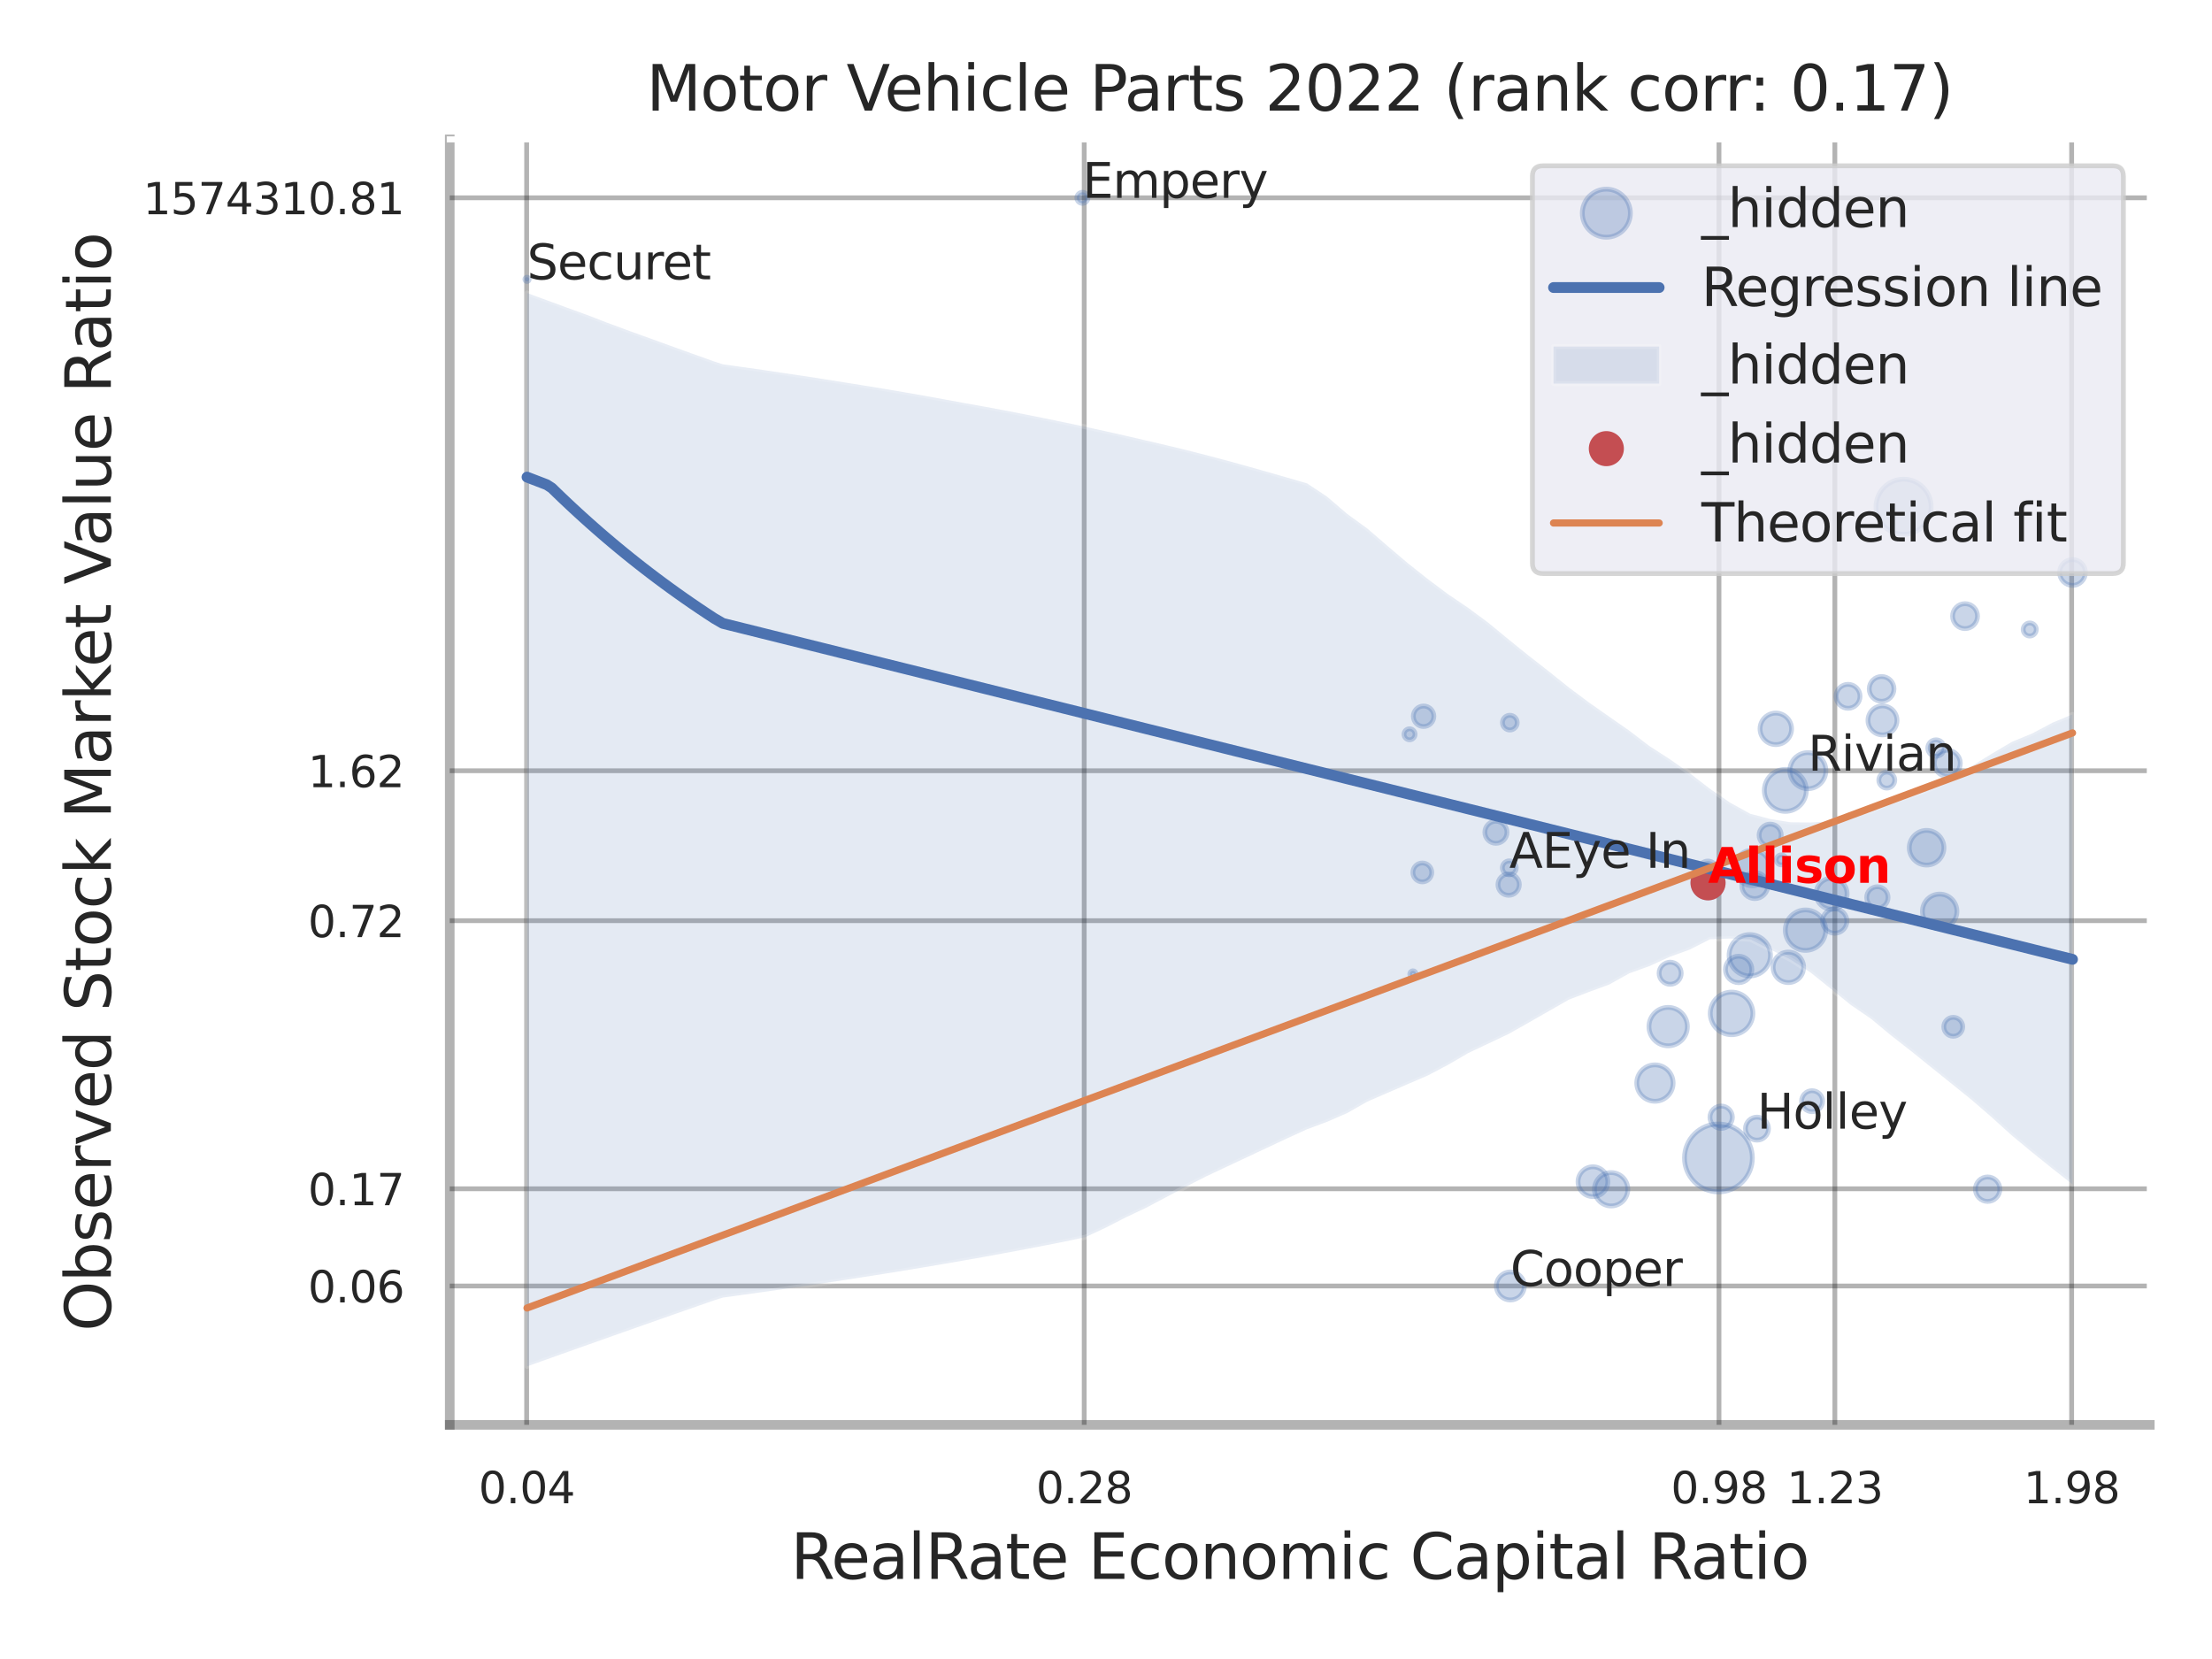 <?xml version="1.0" encoding="utf-8" standalone="no"?>
<!DOCTYPE svg PUBLIC "-//W3C//DTD SVG 1.1//EN"
  "http://www.w3.org/Graphics/SVG/1.1/DTD/svg11.dtd">
<svg xmlns:xlink="http://www.w3.org/1999/xlink" width="460.8pt" height="345.6pt" viewBox="0 0 460.8 345.6" xmlns="http://www.w3.org/2000/svg" version="1.1">
 <defs>
  <style type="text/css">*{stroke-linejoin: round; stroke-linecap: butt}</style>
 </defs>
 <g id="figure_1">
  <g id="patch_1">
   <path d="M 0 345.6 
L 460.8 345.6 
L 460.8 0 
L 0 0 
z
" style="fill: #ffffff"/>
  </g>
  <g id="axes_1">
   <g id="patch_2">
    <path d="M 93.69 296.82 
L 447.84 296.82 
L 447.84 29.04 
L 93.69 29.04 
z
" style="fill: #ffffff"/>
   </g>
   <g id="matplotlib.axis_1">
    <g id="xtick_1">
     <g id="line2d_1">
      <path d="M 109.711 296.82 
L 109.711 29.04 
" clip-path="url(#pa5bb9ff683)" style="fill: none; stroke: #000000; stroke-opacity: 0.3; stroke-linecap: round"/>
     </g>
     <g id="text_1">
      <!-- 0.04 -->
      <g style="fill: #262626" transform="translate(99.692 313.159) scale(0.09 -0.09)">
       <defs>
        <path id="DejaVuSans-30" d="M 2034 4250 
Q 1547 4250 1301 3770 
Q 1056 3291 1056 2328 
Q 1056 1369 1301 889 
Q 1547 409 2034 409 
Q 2525 409 2770 889 
Q 3016 1369 3016 2328 
Q 3016 3291 2770 3770 
Q 2525 4250 2034 4250 
z
M 2034 4750 
Q 2819 4750 3233 4129 
Q 3647 3509 3647 2328 
Q 3647 1150 3233 529 
Q 2819 -91 2034 -91 
Q 1250 -91 836 529 
Q 422 1150 422 2328 
Q 422 3509 836 4129 
Q 1250 4750 2034 4750 
z
" transform="scale(0.016)"/>
        <path id="DejaVuSans-2e" d="M 684 794 
L 1344 794 
L 1344 0 
L 684 0 
L 684 794 
z
" transform="scale(0.016)"/>
        <path id="DejaVuSans-34" d="M 2419 4116 
L 825 1625 
L 2419 1625 
L 2419 4116 
z
M 2253 4666 
L 3047 4666 
L 3047 1625 
L 3713 1625 
L 3713 1100 
L 3047 1100 
L 3047 0 
L 2419 0 
L 2419 1100 
L 313 1100 
L 313 1709 
L 2253 4666 
z
" transform="scale(0.016)"/>
       </defs>
       <use xlink:href="#DejaVuSans-30"/>
       <use xlink:href="#DejaVuSans-2e" transform="translate(63.623 0)"/>
       <use xlink:href="#DejaVuSans-30" transform="translate(95.41 0)"/>
       <use xlink:href="#DejaVuSans-34" transform="translate(159.033 0)"/>
      </g>
     </g>
    </g>
    <g id="xtick_2">
     <g id="line2d_2">
      <path d="M 225.86 296.82 
L 225.86 29.04 
" clip-path="url(#pa5bb9ff683)" style="fill: none; stroke: #000000; stroke-opacity: 0.3; stroke-linecap: round"/>
     </g>
     <g id="text_2">
      <!-- 0.28 -->
      <g style="fill: #262626" transform="translate(215.84 313.159) scale(0.09 -0.09)">
       <defs>
        <path id="DejaVuSans-32" d="M 1228 531 
L 3431 531 
L 3431 0 
L 469 0 
L 469 531 
Q 828 903 1448 1529 
Q 2069 2156 2228 2338 
Q 2531 2678 2651 2914 
Q 2772 3150 2772 3378 
Q 2772 3750 2511 3984 
Q 2250 4219 1831 4219 
Q 1534 4219 1204 4116 
Q 875 4013 500 3803 
L 500 4441 
Q 881 4594 1212 4672 
Q 1544 4750 1819 4750 
Q 2544 4750 2975 4387 
Q 3406 4025 3406 3419 
Q 3406 3131 3298 2873 
Q 3191 2616 2906 2266 
Q 2828 2175 2409 1742 
Q 1991 1309 1228 531 
z
" transform="scale(0.016)"/>
        <path id="DejaVuSans-38" d="M 2034 2216 
Q 1584 2216 1326 1975 
Q 1069 1734 1069 1313 
Q 1069 891 1326 650 
Q 1584 409 2034 409 
Q 2484 409 2743 651 
Q 3003 894 3003 1313 
Q 3003 1734 2745 1975 
Q 2488 2216 2034 2216 
z
M 1403 2484 
Q 997 2584 770 2862 
Q 544 3141 544 3541 
Q 544 4100 942 4425 
Q 1341 4750 2034 4750 
Q 2731 4750 3128 4425 
Q 3525 4100 3525 3541 
Q 3525 3141 3298 2862 
Q 3072 2584 2669 2484 
Q 3125 2378 3379 2068 
Q 3634 1759 3634 1313 
Q 3634 634 3220 271 
Q 2806 -91 2034 -91 
Q 1263 -91 848 271 
Q 434 634 434 1313 
Q 434 1759 690 2068 
Q 947 2378 1403 2484 
z
M 1172 3481 
Q 1172 3119 1398 2916 
Q 1625 2713 2034 2713 
Q 2441 2713 2670 2916 
Q 2900 3119 2900 3481 
Q 2900 3844 2670 4047 
Q 2441 4250 2034 4250 
Q 1625 4250 1398 4047 
Q 1172 3844 1172 3481 
z
" transform="scale(0.016)"/>
       </defs>
       <use xlink:href="#DejaVuSans-30"/>
       <use xlink:href="#DejaVuSans-2e" transform="translate(63.623 0)"/>
       <use xlink:href="#DejaVuSans-32" transform="translate(95.41 0)"/>
       <use xlink:href="#DejaVuSans-38" transform="translate(159.033 0)"/>
      </g>
     </g>
    </g>
    <g id="xtick_3">
     <g id="line2d_3">
      <path d="M 358.095 296.82 
L 358.095 29.04 
" clip-path="url(#pa5bb9ff683)" style="fill: none; stroke: #000000; stroke-opacity: 0.3; stroke-linecap: round"/>
     </g>
     <g id="text_3">
      <!-- 0.98 -->
      <g style="fill: #262626" transform="translate(348.076 313.159) scale(0.09 -0.09)">
       <defs>
        <path id="DejaVuSans-39" d="M 703 97 
L 703 672 
Q 941 559 1184 500 
Q 1428 441 1663 441 
Q 2288 441 2617 861 
Q 2947 1281 2994 2138 
Q 2813 1869 2534 1725 
Q 2256 1581 1919 1581 
Q 1219 1581 811 2004 
Q 403 2428 403 3163 
Q 403 3881 828 4315 
Q 1253 4750 1959 4750 
Q 2769 4750 3195 4129 
Q 3622 3509 3622 2328 
Q 3622 1225 3098 567 
Q 2575 -91 1691 -91 
Q 1453 -91 1209 -44 
Q 966 3 703 97 
z
M 1959 2075 
Q 2384 2075 2632 2365 
Q 2881 2656 2881 3163 
Q 2881 3666 2632 3958 
Q 2384 4250 1959 4250 
Q 1534 4250 1286 3958 
Q 1038 3666 1038 3163 
Q 1038 2656 1286 2365 
Q 1534 2075 1959 2075 
z
" transform="scale(0.016)"/>
       </defs>
       <use xlink:href="#DejaVuSans-30"/>
       <use xlink:href="#DejaVuSans-2e" transform="translate(63.623 0)"/>
       <use xlink:href="#DejaVuSans-39" transform="translate(95.41 0)"/>
       <use xlink:href="#DejaVuSans-38" transform="translate(159.033 0)"/>
      </g>
     </g>
    </g>
    <g id="xtick_4">
     <g id="line2d_4">
      <path d="M 382.234 296.82 
L 382.234 29.04 
" clip-path="url(#pa5bb9ff683)" style="fill: none; stroke: #000000; stroke-opacity: 0.3; stroke-linecap: round"/>
     </g>
     <g id="text_4">
      <!-- 1.23 -->
      <g style="fill: #262626" transform="translate(372.214 313.159) scale(0.09 -0.09)">
       <defs>
        <path id="DejaVuSans-31" d="M 794 531 
L 1825 531 
L 1825 4091 
L 703 3866 
L 703 4441 
L 1819 4666 
L 2450 4666 
L 2450 531 
L 3481 531 
L 3481 0 
L 794 0 
L 794 531 
z
" transform="scale(0.016)"/>
        <path id="DejaVuSans-33" d="M 2597 2516 
Q 3050 2419 3304 2112 
Q 3559 1806 3559 1356 
Q 3559 666 3084 287 
Q 2609 -91 1734 -91 
Q 1441 -91 1130 -33 
Q 819 25 488 141 
L 488 750 
Q 750 597 1062 519 
Q 1375 441 1716 441 
Q 2309 441 2620 675 
Q 2931 909 2931 1356 
Q 2931 1769 2642 2001 
Q 2353 2234 1838 2234 
L 1294 2234 
L 1294 2753 
L 1863 2753 
Q 2328 2753 2575 2939 
Q 2822 3125 2822 3475 
Q 2822 3834 2567 4026 
Q 2313 4219 1838 4219 
Q 1578 4219 1281 4162 
Q 984 4106 628 3988 
L 628 4550 
Q 988 4650 1302 4700 
Q 1616 4750 1894 4750 
Q 2613 4750 3031 4423 
Q 3450 4097 3450 3541 
Q 3450 3153 3228 2886 
Q 3006 2619 2597 2516 
z
" transform="scale(0.016)"/>
       </defs>
       <use xlink:href="#DejaVuSans-31"/>
       <use xlink:href="#DejaVuSans-2e" transform="translate(63.623 0)"/>
       <use xlink:href="#DejaVuSans-32" transform="translate(95.41 0)"/>
       <use xlink:href="#DejaVuSans-33" transform="translate(159.033 0)"/>
      </g>
     </g>
    </g>
    <g id="xtick_5">
     <g id="line2d_5">
      <path d="M 431.56 296.82 
L 431.56 29.04 
" clip-path="url(#pa5bb9ff683)" style="fill: none; stroke: #000000; stroke-opacity: 0.3; stroke-linecap: round"/>
     </g>
     <g id="text_5">
      <!-- 1.98 -->
      <g style="fill: #262626" transform="translate(421.54 313.159) scale(0.09 -0.09)">
       <use xlink:href="#DejaVuSans-31"/>
       <use xlink:href="#DejaVuSans-2e" transform="translate(63.623 0)"/>
       <use xlink:href="#DejaVuSans-39" transform="translate(95.41 0)"/>
       <use xlink:href="#DejaVuSans-38" transform="translate(159.033 0)"/>
      </g>
     </g>
    </g>
    <g id="xtick_6"/>
    <g id="xtick_7"/>
    <g id="text_6">
     <!-- RealRate Economic Capital Ratio -->
     <g style="fill: #262626" transform="translate(164.711 328.908) scale(0.13 -0.13)">
      <defs>
       <path id="DejaVuSans-52" d="M 2841 2188 
Q 3044 2119 3236 1894 
Q 3428 1669 3622 1275 
L 4263 0 
L 3584 0 
L 2988 1197 
Q 2756 1666 2539 1819 
Q 2322 1972 1947 1972 
L 1259 1972 
L 1259 0 
L 628 0 
L 628 4666 
L 2053 4666 
Q 2853 4666 3247 4331 
Q 3641 3997 3641 3322 
Q 3641 2881 3436 2590 
Q 3231 2300 2841 2188 
z
M 1259 4147 
L 1259 2491 
L 2053 2491 
Q 2509 2491 2742 2702 
Q 2975 2913 2975 3322 
Q 2975 3731 2742 3939 
Q 2509 4147 2053 4147 
L 1259 4147 
z
" transform="scale(0.016)"/>
       <path id="DejaVuSans-65" d="M 3597 1894 
L 3597 1613 
L 953 1613 
Q 991 1019 1311 708 
Q 1631 397 2203 397 
Q 2534 397 2845 478 
Q 3156 559 3463 722 
L 3463 178 
Q 3153 47 2828 -22 
Q 2503 -91 2169 -91 
Q 1331 -91 842 396 
Q 353 884 353 1716 
Q 353 2575 817 3079 
Q 1281 3584 2069 3584 
Q 2775 3584 3186 3129 
Q 3597 2675 3597 1894 
z
M 3022 2063 
Q 3016 2534 2758 2815 
Q 2500 3097 2075 3097 
Q 1594 3097 1305 2825 
Q 1016 2553 972 2059 
L 3022 2063 
z
" transform="scale(0.016)"/>
       <path id="DejaVuSans-61" d="M 2194 1759 
Q 1497 1759 1228 1600 
Q 959 1441 959 1056 
Q 959 750 1161 570 
Q 1363 391 1709 391 
Q 2188 391 2477 730 
Q 2766 1069 2766 1631 
L 2766 1759 
L 2194 1759 
z
M 3341 1997 
L 3341 0 
L 2766 0 
L 2766 531 
Q 2569 213 2275 61 
Q 1981 -91 1556 -91 
Q 1019 -91 701 211 
Q 384 513 384 1019 
Q 384 1609 779 1909 
Q 1175 2209 1959 2209 
L 2766 2209 
L 2766 2266 
Q 2766 2663 2505 2880 
Q 2244 3097 1772 3097 
Q 1472 3097 1187 3025 
Q 903 2953 641 2809 
L 641 3341 
Q 956 3463 1253 3523 
Q 1550 3584 1831 3584 
Q 2591 3584 2966 3190 
Q 3341 2797 3341 1997 
z
" transform="scale(0.016)"/>
       <path id="DejaVuSans-6c" d="M 603 4863 
L 1178 4863 
L 1178 0 
L 603 0 
L 603 4863 
z
" transform="scale(0.016)"/>
       <path id="DejaVuSans-74" d="M 1172 4494 
L 1172 3500 
L 2356 3500 
L 2356 3053 
L 1172 3053 
L 1172 1153 
Q 1172 725 1289 603 
Q 1406 481 1766 481 
L 2356 481 
L 2356 0 
L 1766 0 
Q 1100 0 847 248 
Q 594 497 594 1153 
L 594 3053 
L 172 3053 
L 172 3500 
L 594 3500 
L 594 4494 
L 1172 4494 
z
" transform="scale(0.016)"/>
       <path id="DejaVuSans-20" transform="scale(0.016)"/>
       <path id="DejaVuSans-45" d="M 628 4666 
L 3578 4666 
L 3578 4134 
L 1259 4134 
L 1259 2753 
L 3481 2753 
L 3481 2222 
L 1259 2222 
L 1259 531 
L 3634 531 
L 3634 0 
L 628 0 
L 628 4666 
z
" transform="scale(0.016)"/>
       <path id="DejaVuSans-63" d="M 3122 3366 
L 3122 2828 
Q 2878 2963 2633 3030 
Q 2388 3097 2138 3097 
Q 1578 3097 1268 2742 
Q 959 2388 959 1747 
Q 959 1106 1268 751 
Q 1578 397 2138 397 
Q 2388 397 2633 464 
Q 2878 531 3122 666 
L 3122 134 
Q 2881 22 2623 -34 
Q 2366 -91 2075 -91 
Q 1284 -91 818 406 
Q 353 903 353 1747 
Q 353 2603 823 3093 
Q 1294 3584 2113 3584 
Q 2378 3584 2631 3529 
Q 2884 3475 3122 3366 
z
" transform="scale(0.016)"/>
       <path id="DejaVuSans-6f" d="M 1959 3097 
Q 1497 3097 1228 2736 
Q 959 2375 959 1747 
Q 959 1119 1226 758 
Q 1494 397 1959 397 
Q 2419 397 2687 759 
Q 2956 1122 2956 1747 
Q 2956 2369 2687 2733 
Q 2419 3097 1959 3097 
z
M 1959 3584 
Q 2709 3584 3137 3096 
Q 3566 2609 3566 1747 
Q 3566 888 3137 398 
Q 2709 -91 1959 -91 
Q 1206 -91 779 398 
Q 353 888 353 1747 
Q 353 2609 779 3096 
Q 1206 3584 1959 3584 
z
" transform="scale(0.016)"/>
       <path id="DejaVuSans-6e" d="M 3513 2113 
L 3513 0 
L 2938 0 
L 2938 2094 
Q 2938 2591 2744 2837 
Q 2550 3084 2163 3084 
Q 1697 3084 1428 2787 
Q 1159 2491 1159 1978 
L 1159 0 
L 581 0 
L 581 3500 
L 1159 3500 
L 1159 2956 
Q 1366 3272 1645 3428 
Q 1925 3584 2291 3584 
Q 2894 3584 3203 3211 
Q 3513 2838 3513 2113 
z
" transform="scale(0.016)"/>
       <path id="DejaVuSans-6d" d="M 3328 2828 
Q 3544 3216 3844 3400 
Q 4144 3584 4550 3584 
Q 5097 3584 5394 3201 
Q 5691 2819 5691 2113 
L 5691 0 
L 5113 0 
L 5113 2094 
Q 5113 2597 4934 2840 
Q 4756 3084 4391 3084 
Q 3944 3084 3684 2787 
Q 3425 2491 3425 1978 
L 3425 0 
L 2847 0 
L 2847 2094 
Q 2847 2600 2669 2842 
Q 2491 3084 2119 3084 
Q 1678 3084 1418 2786 
Q 1159 2488 1159 1978 
L 1159 0 
L 581 0 
L 581 3500 
L 1159 3500 
L 1159 2956 
Q 1356 3278 1631 3431 
Q 1906 3584 2284 3584 
Q 2666 3584 2933 3390 
Q 3200 3197 3328 2828 
z
" transform="scale(0.016)"/>
       <path id="DejaVuSans-69" d="M 603 3500 
L 1178 3500 
L 1178 0 
L 603 0 
L 603 3500 
z
M 603 4863 
L 1178 4863 
L 1178 4134 
L 603 4134 
L 603 4863 
z
" transform="scale(0.016)"/>
       <path id="DejaVuSans-43" d="M 4122 4306 
L 4122 3641 
Q 3803 3938 3442 4084 
Q 3081 4231 2675 4231 
Q 1875 4231 1450 3742 
Q 1025 3253 1025 2328 
Q 1025 1406 1450 917 
Q 1875 428 2675 428 
Q 3081 428 3442 575 
Q 3803 722 4122 1019 
L 4122 359 
Q 3791 134 3420 21 
Q 3050 -91 2638 -91 
Q 1578 -91 968 557 
Q 359 1206 359 2328 
Q 359 3453 968 4101 
Q 1578 4750 2638 4750 
Q 3056 4750 3426 4639 
Q 3797 4528 4122 4306 
z
" transform="scale(0.016)"/>
       <path id="DejaVuSans-70" d="M 1159 525 
L 1159 -1331 
L 581 -1331 
L 581 3500 
L 1159 3500 
L 1159 2969 
Q 1341 3281 1617 3432 
Q 1894 3584 2278 3584 
Q 2916 3584 3314 3078 
Q 3713 2572 3713 1747 
Q 3713 922 3314 415 
Q 2916 -91 2278 -91 
Q 1894 -91 1617 61 
Q 1341 213 1159 525 
z
M 3116 1747 
Q 3116 2381 2855 2742 
Q 2594 3103 2138 3103 
Q 1681 3103 1420 2742 
Q 1159 2381 1159 1747 
Q 1159 1113 1420 752 
Q 1681 391 2138 391 
Q 2594 391 2855 752 
Q 3116 1113 3116 1747 
z
" transform="scale(0.016)"/>
      </defs>
      <use xlink:href="#DejaVuSans-52"/>
      <use xlink:href="#DejaVuSans-65" transform="translate(64.982 0)"/>
      <use xlink:href="#DejaVuSans-61" transform="translate(126.506 0)"/>
      <use xlink:href="#DejaVuSans-6c" transform="translate(187.785 0)"/>
      <use xlink:href="#DejaVuSans-52" transform="translate(215.568 0)"/>
      <use xlink:href="#DejaVuSans-61" transform="translate(282.801 0)"/>
      <use xlink:href="#DejaVuSans-74" transform="translate(344.08 0)"/>
      <use xlink:href="#DejaVuSans-65" transform="translate(383.289 0)"/>
      <use xlink:href="#DejaVuSans-20" transform="translate(444.812 0)"/>
      <use xlink:href="#DejaVuSans-45" transform="translate(476.6 0)"/>
      <use xlink:href="#DejaVuSans-63" transform="translate(539.783 0)"/>
      <use xlink:href="#DejaVuSans-6f" transform="translate(594.764 0)"/>
      <use xlink:href="#DejaVuSans-6e" transform="translate(655.945 0)"/>
      <use xlink:href="#DejaVuSans-6f" transform="translate(719.324 0)"/>
      <use xlink:href="#DejaVuSans-6d" transform="translate(780.506 0)"/>
      <use xlink:href="#DejaVuSans-69" transform="translate(877.918 0)"/>
      <use xlink:href="#DejaVuSans-63" transform="translate(905.701 0)"/>
      <use xlink:href="#DejaVuSans-20" transform="translate(960.682 0)"/>
      <use xlink:href="#DejaVuSans-43" transform="translate(992.469 0)"/>
      <use xlink:href="#DejaVuSans-61" transform="translate(1062.293 0)"/>
      <use xlink:href="#DejaVuSans-70" transform="translate(1123.572 0)"/>
      <use xlink:href="#DejaVuSans-69" transform="translate(1187.049 0)"/>
      <use xlink:href="#DejaVuSans-74" transform="translate(1214.832 0)"/>
      <use xlink:href="#DejaVuSans-61" transform="translate(1254.041 0)"/>
      <use xlink:href="#DejaVuSans-6c" transform="translate(1315.32 0)"/>
      <use xlink:href="#DejaVuSans-20" transform="translate(1343.104 0)"/>
      <use xlink:href="#DejaVuSans-52" transform="translate(1374.891 0)"/>
      <use xlink:href="#DejaVuSans-61" transform="translate(1442.123 0)"/>
      <use xlink:href="#DejaVuSans-74" transform="translate(1503.402 0)"/>
      <use xlink:href="#DejaVuSans-69" transform="translate(1542.611 0)"/>
      <use xlink:href="#DejaVuSans-6f" transform="translate(1570.395 0)"/>
     </g>
    </g>
   </g>
   <g id="matplotlib.axis_2">
    <g id="ytick_1">
     <g id="line2d_6">
      <path d="M 93.69 267.898 
L 447.84 267.898 
" clip-path="url(#pa5bb9ff683)" style="fill: none; stroke: #000000; stroke-opacity: 0.3; stroke-linecap: round"/>
     </g>
     <g id="text_7">
      <!-- 0.06 -->
      <g style="fill: #262626" transform="translate(64.151 271.317) scale(0.09 -0.09)">
       <defs>
        <path id="DejaVuSans-36" d="M 2113 2584 
Q 1688 2584 1439 2293 
Q 1191 2003 1191 1497 
Q 1191 994 1439 701 
Q 1688 409 2113 409 
Q 2538 409 2786 701 
Q 3034 994 3034 1497 
Q 3034 2003 2786 2293 
Q 2538 2584 2113 2584 
z
M 3366 4563 
L 3366 3988 
Q 3128 4100 2886 4159 
Q 2644 4219 2406 4219 
Q 1781 4219 1451 3797 
Q 1122 3375 1075 2522 
Q 1259 2794 1537 2939 
Q 1816 3084 2150 3084 
Q 2853 3084 3261 2657 
Q 3669 2231 3669 1497 
Q 3669 778 3244 343 
Q 2819 -91 2113 -91 
Q 1303 -91 875 529 
Q 447 1150 447 2328 
Q 447 3434 972 4092 
Q 1497 4750 2381 4750 
Q 2619 4750 2861 4703 
Q 3103 4656 3366 4563 
z
" transform="scale(0.016)"/>
       </defs>
       <use xlink:href="#DejaVuSans-30"/>
       <use xlink:href="#DejaVuSans-2e" transform="translate(63.623 0)"/>
       <use xlink:href="#DejaVuSans-30" transform="translate(95.41 0)"/>
       <use xlink:href="#DejaVuSans-36" transform="translate(159.033 0)"/>
      </g>
     </g>
    </g>
    <g id="ytick_2">
     <g id="line2d_7">
      <path d="M 93.69 247.645 
L 447.84 247.645 
" clip-path="url(#pa5bb9ff683)" style="fill: none; stroke: #000000; stroke-opacity: 0.3; stroke-linecap: round"/>
     </g>
     <g id="text_8">
      <!-- 0.17 -->
      <g style="fill: #262626" transform="translate(64.151 251.065) scale(0.09 -0.09)">
       <defs>
        <path id="DejaVuSans-37" d="M 525 4666 
L 3525 4666 
L 3525 4397 
L 1831 0 
L 1172 0 
L 2766 4134 
L 525 4134 
L 525 4666 
z
" transform="scale(0.016)"/>
       </defs>
       <use xlink:href="#DejaVuSans-30"/>
       <use xlink:href="#DejaVuSans-2e" transform="translate(63.623 0)"/>
       <use xlink:href="#DejaVuSans-31" transform="translate(95.41 0)"/>
       <use xlink:href="#DejaVuSans-37" transform="translate(159.033 0)"/>
      </g>
     </g>
    </g>
    <g id="ytick_3">
     <g id="line2d_8">
      <path d="M 93.69 191.8 
L 447.84 191.8 
" clip-path="url(#pa5bb9ff683)" style="fill: none; stroke: #000000; stroke-opacity: 0.3; stroke-linecap: round"/>
     </g>
     <g id="text_9">
      <!-- 0.72 -->
      <g style="fill: #262626" transform="translate(64.151 195.22) scale(0.09 -0.09)">
       <use xlink:href="#DejaVuSans-30"/>
       <use xlink:href="#DejaVuSans-2e" transform="translate(63.623 0)"/>
       <use xlink:href="#DejaVuSans-37" transform="translate(95.41 0)"/>
       <use xlink:href="#DejaVuSans-32" transform="translate(159.033 0)"/>
      </g>
     </g>
    </g>
    <g id="ytick_4">
     <g id="line2d_9">
      <path d="M 93.69 160.559 
L 447.84 160.559 
" clip-path="url(#pa5bb9ff683)" style="fill: none; stroke: #000000; stroke-opacity: 0.3; stroke-linecap: round"/>
     </g>
     <g id="text_10">
      <!-- 1.62 -->
      <g style="fill: #262626" transform="translate(64.151 163.978) scale(0.09 -0.09)">
       <use xlink:href="#DejaVuSans-31"/>
       <use xlink:href="#DejaVuSans-2e" transform="translate(63.623 0)"/>
       <use xlink:href="#DejaVuSans-36" transform="translate(95.41 0)"/>
       <use xlink:href="#DejaVuSans-32" transform="translate(159.033 0)"/>
      </g>
     </g>
    </g>
    <g id="ytick_5">
     <g id="line2d_10">
      <path d="M 93.69 41.21 
L 447.84 41.21 
" clip-path="url(#pa5bb9ff683)" style="fill: none; stroke: #000000; stroke-opacity: 0.3; stroke-linecap: round"/>
     </g>
     <g id="text_11">
      <!-- 1574310.81 -->
      <g style="fill: #262626" transform="translate(29.793 44.63) scale(0.09 -0.09)">
       <defs>
        <path id="DejaVuSans-35" d="M 691 4666 
L 3169 4666 
L 3169 4134 
L 1269 4134 
L 1269 2991 
Q 1406 3038 1543 3061 
Q 1681 3084 1819 3084 
Q 2600 3084 3056 2656 
Q 3513 2228 3513 1497 
Q 3513 744 3044 326 
Q 2575 -91 1722 -91 
Q 1428 -91 1123 -41 
Q 819 9 494 109 
L 494 744 
Q 775 591 1075 516 
Q 1375 441 1709 441 
Q 2250 441 2565 725 
Q 2881 1009 2881 1497 
Q 2881 1984 2565 2268 
Q 2250 2553 1709 2553 
Q 1456 2553 1204 2497 
Q 953 2441 691 2322 
L 691 4666 
z
" transform="scale(0.016)"/>
       </defs>
       <use xlink:href="#DejaVuSans-31"/>
       <use xlink:href="#DejaVuSans-35" transform="translate(63.623 0)"/>
       <use xlink:href="#DejaVuSans-37" transform="translate(127.246 0)"/>
       <use xlink:href="#DejaVuSans-34" transform="translate(190.869 0)"/>
       <use xlink:href="#DejaVuSans-33" transform="translate(254.492 0)"/>
       <use xlink:href="#DejaVuSans-31" transform="translate(318.115 0)"/>
       <use xlink:href="#DejaVuSans-30" transform="translate(381.738 0)"/>
       <use xlink:href="#DejaVuSans-2e" transform="translate(445.361 0)"/>
       <use xlink:href="#DejaVuSans-38" transform="translate(477.148 0)"/>
       <use xlink:href="#DejaVuSans-31" transform="translate(540.771 0)"/>
      </g>
     </g>
    </g>
    <g id="ytick_6"/>
    <g id="ytick_7"/>
    <g id="ytick_8"/>
    <g id="ytick_9"/>
    <g id="text_12">
     <!-- Observed Stock Market Value Ratio -->
     <g style="fill: #262626" transform="translate(23.09 277.332) rotate(-90) scale(0.13 -0.13)">
      <defs>
       <path id="DejaVuSans-4f" d="M 2522 4238 
Q 1834 4238 1429 3725 
Q 1025 3213 1025 2328 
Q 1025 1447 1429 934 
Q 1834 422 2522 422 
Q 3209 422 3611 934 
Q 4013 1447 4013 2328 
Q 4013 3213 3611 3725 
Q 3209 4238 2522 4238 
z
M 2522 4750 
Q 3503 4750 4090 4092 
Q 4678 3434 4678 2328 
Q 4678 1225 4090 567 
Q 3503 -91 2522 -91 
Q 1538 -91 948 565 
Q 359 1222 359 2328 
Q 359 3434 948 4092 
Q 1538 4750 2522 4750 
z
" transform="scale(0.016)"/>
       <path id="DejaVuSans-62" d="M 3116 1747 
Q 3116 2381 2855 2742 
Q 2594 3103 2138 3103 
Q 1681 3103 1420 2742 
Q 1159 2381 1159 1747 
Q 1159 1113 1420 752 
Q 1681 391 2138 391 
Q 2594 391 2855 752 
Q 3116 1113 3116 1747 
z
M 1159 2969 
Q 1341 3281 1617 3432 
Q 1894 3584 2278 3584 
Q 2916 3584 3314 3078 
Q 3713 2572 3713 1747 
Q 3713 922 3314 415 
Q 2916 -91 2278 -91 
Q 1894 -91 1617 61 
Q 1341 213 1159 525 
L 1159 0 
L 581 0 
L 581 4863 
L 1159 4863 
L 1159 2969 
z
" transform="scale(0.016)"/>
       <path id="DejaVuSans-73" d="M 2834 3397 
L 2834 2853 
Q 2591 2978 2328 3040 
Q 2066 3103 1784 3103 
Q 1356 3103 1142 2972 
Q 928 2841 928 2578 
Q 928 2378 1081 2264 
Q 1234 2150 1697 2047 
L 1894 2003 
Q 2506 1872 2764 1633 
Q 3022 1394 3022 966 
Q 3022 478 2636 193 
Q 2250 -91 1575 -91 
Q 1294 -91 989 -36 
Q 684 19 347 128 
L 347 722 
Q 666 556 975 473 
Q 1284 391 1588 391 
Q 1994 391 2212 530 
Q 2431 669 2431 922 
Q 2431 1156 2273 1281 
Q 2116 1406 1581 1522 
L 1381 1569 
Q 847 1681 609 1914 
Q 372 2147 372 2553 
Q 372 3047 722 3315 
Q 1072 3584 1716 3584 
Q 2034 3584 2315 3537 
Q 2597 3491 2834 3397 
z
" transform="scale(0.016)"/>
       <path id="DejaVuSans-72" d="M 2631 2963 
Q 2534 3019 2420 3045 
Q 2306 3072 2169 3072 
Q 1681 3072 1420 2755 
Q 1159 2438 1159 1844 
L 1159 0 
L 581 0 
L 581 3500 
L 1159 3500 
L 1159 2956 
Q 1341 3275 1631 3429 
Q 1922 3584 2338 3584 
Q 2397 3584 2469 3576 
Q 2541 3569 2628 3553 
L 2631 2963 
z
" transform="scale(0.016)"/>
       <path id="DejaVuSans-76" d="M 191 3500 
L 800 3500 
L 1894 563 
L 2988 3500 
L 3597 3500 
L 2284 0 
L 1503 0 
L 191 3500 
z
" transform="scale(0.016)"/>
       <path id="DejaVuSans-64" d="M 2906 2969 
L 2906 4863 
L 3481 4863 
L 3481 0 
L 2906 0 
L 2906 525 
Q 2725 213 2448 61 
Q 2172 -91 1784 -91 
Q 1150 -91 751 415 
Q 353 922 353 1747 
Q 353 2572 751 3078 
Q 1150 3584 1784 3584 
Q 2172 3584 2448 3432 
Q 2725 3281 2906 2969 
z
M 947 1747 
Q 947 1113 1208 752 
Q 1469 391 1925 391 
Q 2381 391 2643 752 
Q 2906 1113 2906 1747 
Q 2906 2381 2643 2742 
Q 2381 3103 1925 3103 
Q 1469 3103 1208 2742 
Q 947 2381 947 1747 
z
" transform="scale(0.016)"/>
       <path id="DejaVuSans-53" d="M 3425 4513 
L 3425 3897 
Q 3066 4069 2747 4153 
Q 2428 4238 2131 4238 
Q 1616 4238 1336 4038 
Q 1056 3838 1056 3469 
Q 1056 3159 1242 3001 
Q 1428 2844 1947 2747 
L 2328 2669 
Q 3034 2534 3370 2195 
Q 3706 1856 3706 1288 
Q 3706 609 3251 259 
Q 2797 -91 1919 -91 
Q 1588 -91 1214 -16 
Q 841 59 441 206 
L 441 856 
Q 825 641 1194 531 
Q 1563 422 1919 422 
Q 2459 422 2753 634 
Q 3047 847 3047 1241 
Q 3047 1584 2836 1778 
Q 2625 1972 2144 2069 
L 1759 2144 
Q 1053 2284 737 2584 
Q 422 2884 422 3419 
Q 422 4038 858 4394 
Q 1294 4750 2059 4750 
Q 2388 4750 2728 4690 
Q 3069 4631 3425 4513 
z
" transform="scale(0.016)"/>
       <path id="DejaVuSans-6b" d="M 581 4863 
L 1159 4863 
L 1159 1991 
L 2875 3500 
L 3609 3500 
L 1753 1863 
L 3688 0 
L 2938 0 
L 1159 1709 
L 1159 0 
L 581 0 
L 581 4863 
z
" transform="scale(0.016)"/>
       <path id="DejaVuSans-4d" d="M 628 4666 
L 1569 4666 
L 2759 1491 
L 3956 4666 
L 4897 4666 
L 4897 0 
L 4281 0 
L 4281 4097 
L 3078 897 
L 2444 897 
L 1241 4097 
L 1241 0 
L 628 0 
L 628 4666 
z
" transform="scale(0.016)"/>
       <path id="DejaVuSans-56" d="M 1831 0 
L 50 4666 
L 709 4666 
L 2188 738 
L 3669 4666 
L 4325 4666 
L 2547 0 
L 1831 0 
z
" transform="scale(0.016)"/>
       <path id="DejaVuSans-75" d="M 544 1381 
L 544 3500 
L 1119 3500 
L 1119 1403 
Q 1119 906 1312 657 
Q 1506 409 1894 409 
Q 2359 409 2629 706 
Q 2900 1003 2900 1516 
L 2900 3500 
L 3475 3500 
L 3475 0 
L 2900 0 
L 2900 538 
Q 2691 219 2414 64 
Q 2138 -91 1772 -91 
Q 1169 -91 856 284 
Q 544 659 544 1381 
z
M 1991 3584 
L 1991 3584 
z
" transform="scale(0.016)"/>
      </defs>
      <use xlink:href="#DejaVuSans-4f"/>
      <use xlink:href="#DejaVuSans-62" transform="translate(78.711 0)"/>
      <use xlink:href="#DejaVuSans-73" transform="translate(142.188 0)"/>
      <use xlink:href="#DejaVuSans-65" transform="translate(194.287 0)"/>
      <use xlink:href="#DejaVuSans-72" transform="translate(255.811 0)"/>
      <use xlink:href="#DejaVuSans-76" transform="translate(296.924 0)"/>
      <use xlink:href="#DejaVuSans-65" transform="translate(356.104 0)"/>
      <use xlink:href="#DejaVuSans-64" transform="translate(417.627 0)"/>
      <use xlink:href="#DejaVuSans-20" transform="translate(481.104 0)"/>
      <use xlink:href="#DejaVuSans-53" transform="translate(512.891 0)"/>
      <use xlink:href="#DejaVuSans-74" transform="translate(576.367 0)"/>
      <use xlink:href="#DejaVuSans-6f" transform="translate(615.576 0)"/>
      <use xlink:href="#DejaVuSans-63" transform="translate(676.758 0)"/>
      <use xlink:href="#DejaVuSans-6b" transform="translate(731.738 0)"/>
      <use xlink:href="#DejaVuSans-20" transform="translate(789.648 0)"/>
      <use xlink:href="#DejaVuSans-4d" transform="translate(821.436 0)"/>
      <use xlink:href="#DejaVuSans-61" transform="translate(907.715 0)"/>
      <use xlink:href="#DejaVuSans-72" transform="translate(968.994 0)"/>
      <use xlink:href="#DejaVuSans-6b" transform="translate(1010.107 0)"/>
      <use xlink:href="#DejaVuSans-65" transform="translate(1064.393 0)"/>
      <use xlink:href="#DejaVuSans-74" transform="translate(1125.916 0)"/>
      <use xlink:href="#DejaVuSans-20" transform="translate(1165.125 0)"/>
      <use xlink:href="#DejaVuSans-56" transform="translate(1196.912 0)"/>
      <use xlink:href="#DejaVuSans-61" transform="translate(1257.57 0)"/>
      <use xlink:href="#DejaVuSans-6c" transform="translate(1318.85 0)"/>
      <use xlink:href="#DejaVuSans-75" transform="translate(1346.633 0)"/>
      <use xlink:href="#DejaVuSans-65" transform="translate(1410.012 0)"/>
      <use xlink:href="#DejaVuSans-20" transform="translate(1471.535 0)"/>
      <use xlink:href="#DejaVuSans-52" transform="translate(1503.322 0)"/>
      <use xlink:href="#DejaVuSans-61" transform="translate(1570.555 0)"/>
      <use xlink:href="#DejaVuSans-74" transform="translate(1631.834 0)"/>
      <use xlink:href="#DejaVuSans-69" transform="translate(1671.043 0)"/>
      <use xlink:href="#DejaVuSans-6f" transform="translate(1698.826 0)"/>
     </g>
    </g>
   </g>
   <g id="PathCollection_1">
    <path d="M 344.754 229.411 
C 345.76 229.411 346.724 229.012 347.435 228.301 
C 348.146 227.59 348.545 226.626 348.545 225.621 
C 348.545 224.616 348.146 223.651 347.435 222.941 
C 346.724 222.23 345.76 221.83 344.754 221.83 
C 343.749 221.83 342.785 222.23 342.074 222.941 
C 341.363 223.651 340.964 224.616 340.964 225.621 
C 340.964 226.626 341.363 227.59 342.074 228.301 
C 342.785 229.012 343.749 229.411 344.754 229.411 
z
" clip-path="url(#pa5bb9ff683)" style="fill: #4c72b0; fill-opacity: 0.3; stroke: #4c72b0; stroke-opacity: 0.3"/>
    <path d="M 365.559 187.197 
C 366.28 187.197 366.972 186.91 367.482 186.401 
C 367.991 185.891 368.278 185.199 368.278 184.479 
C 368.278 183.758 367.991 183.066 367.482 182.556 
C 366.972 182.047 366.28 181.76 365.559 181.76 
C 364.839 181.76 364.147 182.047 363.637 182.556 
C 363.128 183.066 362.841 183.758 362.841 184.479 
C 362.841 185.199 363.128 185.891 363.637 186.401 
C 364.147 186.91 364.839 187.197 365.559 187.197 
z
" clip-path="url(#pa5bb9ff683)" style="fill: #4c72b0; fill-opacity: 0.3; stroke: #4c72b0; stroke-opacity: 0.3"/>
    <path d="M 372.549 204.688 
C 373.392 204.688 374.201 204.353 374.797 203.757 
C 375.393 203.161 375.728 202.352 375.728 201.509 
C 375.728 200.666 375.393 199.857 374.797 199.261 
C 374.201 198.665 373.392 198.33 372.549 198.33 
C 371.706 198.33 370.897 198.665 370.301 199.261 
C 369.705 199.857 369.37 200.666 369.37 201.509 
C 369.37 202.352 369.705 203.161 370.301 203.757 
C 370.897 204.353 371.706 204.688 372.549 204.688 
z
" clip-path="url(#pa5bb9ff683)" style="fill: #4c72b0; fill-opacity: 0.3; stroke: #4c72b0; stroke-opacity: 0.3"/>
    <path d="M 382.203 194.414 
C 382.877 194.414 383.523 194.147 384 193.67 
C 384.476 193.194 384.744 192.547 384.744 191.874 
C 384.744 191.2 384.476 190.553 384 190.077 
C 383.523 189.6 382.877 189.333 382.203 189.333 
C 381.529 189.333 380.883 189.6 380.407 190.077 
C 379.93 190.553 379.662 191.2 379.662 191.874 
C 379.662 192.547 379.93 193.194 380.407 193.67 
C 380.883 194.147 381.529 194.414 382.203 194.414 
z
" clip-path="url(#pa5bb9ff683)" style="fill: #4c72b0; fill-opacity: 0.3; stroke: #4c72b0; stroke-opacity: 0.3"/>
    <path d="M 414.058 250.279 
C 414.735 250.279 415.383 250.01 415.862 249.532 
C 416.34 249.054 416.608 248.405 416.608 247.729 
C 416.608 247.053 416.34 246.404 415.862 245.926 
C 415.383 245.448 414.735 245.179 414.058 245.179 
C 413.382 245.179 412.733 245.448 412.255 245.926 
C 411.777 246.404 411.508 247.053 411.508 247.729 
C 411.508 248.405 411.777 249.054 412.255 249.532 
C 412.733 250.01 413.382 250.279 414.058 250.279 
z
" clip-path="url(#pa5bb9ff683)" style="fill: #4c72b0; fill-opacity: 0.3; stroke: #4c72b0; stroke-opacity: 0.3"/>
    <path d="M 391.973 146.089 
C 392.657 146.089 393.314 145.817 393.798 145.333 
C 394.281 144.849 394.553 144.193 394.553 143.508 
C 394.553 142.824 394.281 142.168 393.798 141.684 
C 393.314 141.2 392.657 140.928 391.973 140.928 
C 391.289 140.928 390.632 141.2 390.148 141.684 
C 389.665 142.168 389.393 142.824 389.393 143.508 
C 389.393 144.193 389.665 144.849 390.148 145.333 
C 390.632 145.817 391.289 146.089 391.973 146.089 
z
" clip-path="url(#pa5bb9ff683)" style="fill: #4c72b0; fill-opacity: 0.3; stroke: #4c72b0; stroke-opacity: 0.3"/>
    <path d="M 431.742 121.95 
C 432.456 121.95 433.141 121.666 433.646 121.161 
C 434.151 120.656 434.435 119.971 434.435 119.257 
C 434.435 118.543 434.151 117.858 433.646 117.353 
C 433.141 116.848 432.456 116.564 431.742 116.564 
C 431.028 116.564 430.343 116.848 429.838 117.353 
C 429.333 117.858 429.05 118.543 429.05 119.257 
C 429.05 119.971 429.333 120.656 429.838 121.161 
C 430.343 121.666 431.028 121.95 431.742 121.95 
z
" clip-path="url(#pa5bb9ff683)" style="fill: #4c72b0; fill-opacity: 0.3; stroke: #4c72b0; stroke-opacity: 0.3"/>
    <path d="M 381.554 189.403 
C 382.409 189.403 383.23 189.063 383.836 188.458 
C 384.441 187.852 384.781 187.032 384.781 186.176 
C 384.781 185.32 384.441 184.499 383.836 183.894 
C 383.23 183.289 382.409 182.949 381.554 182.949 
C 380.698 182.949 379.877 183.289 379.272 183.894 
C 378.667 184.499 378.327 185.32 378.327 186.176 
C 378.327 187.032 378.667 187.852 379.272 188.458 
C 379.877 189.063 380.698 189.403 381.554 189.403 
z
" clip-path="url(#pa5bb9ff683)" style="fill: #4c72b0; fill-opacity: 0.3; stroke: #4c72b0; stroke-opacity: 0.3"/>
    <path d="M 401.347 180.21 
C 402.305 180.21 403.224 179.829 403.901 179.152 
C 404.578 178.475 404.959 177.556 404.959 176.598 
C 404.959 175.64 404.578 174.722 403.901 174.044 
C 403.224 173.367 402.305 172.986 401.347 172.986 
C 400.389 172.986 399.47 173.367 398.793 174.044 
C 398.116 174.722 397.735 175.64 397.735 176.598 
C 397.735 177.556 398.116 178.475 398.793 179.152 
C 399.47 179.829 400.389 180.21 401.347 180.21 
z
" clip-path="url(#pa5bb9ff683)" style="fill: #4c72b0; fill-opacity: 0.3; stroke: #4c72b0; stroke-opacity: 0.3"/>
    <path d="M 404.069 193.446 
C 405.023 193.446 405.938 193.067 406.612 192.393 
C 407.286 191.719 407.665 190.804 407.665 189.851 
C 407.665 188.897 407.286 187.982 406.612 187.308 
C 405.938 186.634 405.023 186.255 404.069 186.255 
C 403.116 186.255 402.201 186.634 401.527 187.308 
C 400.852 187.982 400.474 188.897 400.474 189.851 
C 400.474 190.804 400.852 191.719 401.527 192.393 
C 402.201 193.067 403.116 193.446 404.069 193.446 
z
" clip-path="url(#pa5bb9ff683)" style="fill: #4c72b0; fill-opacity: 0.3; stroke: #4c72b0; stroke-opacity: 0.3"/>
    <path d="M 360.72 215.554 
C 361.898 215.554 363.027 215.086 363.86 214.253 
C 364.693 213.42 365.16 212.291 365.16 211.113 
C 365.16 209.936 364.693 208.806 363.86 207.974 
C 363.027 207.141 361.898 206.673 360.72 206.673 
C 359.543 206.673 358.413 207.141 357.581 207.974 
C 356.748 208.806 356.28 209.936 356.28 211.113 
C 356.28 212.291 356.748 213.42 357.581 214.253 
C 358.413 215.086 359.543 215.554 360.72 215.554 
z
" clip-path="url(#pa5bb9ff683)" style="fill: #4c72b0; fill-opacity: 0.3; stroke: #4c72b0; stroke-opacity: 0.3"/>
    <path d="M 364.51 203.312 
C 365.652 203.312 366.748 202.858 367.556 202.05 
C 368.364 201.242 368.818 200.147 368.818 199.004 
C 368.818 197.862 368.364 196.766 367.556 195.958 
C 366.748 195.15 365.652 194.696 364.51 194.696 
C 363.367 194.696 362.272 195.15 361.464 195.958 
C 360.656 196.766 360.202 197.862 360.202 199.004 
C 360.202 200.147 360.656 201.242 361.464 202.05 
C 362.272 202.858 363.367 203.312 364.51 203.312 
z
" clip-path="url(#pa5bb9ff683)" style="fill: #4c72b0; fill-opacity: 0.3; stroke: #4c72b0; stroke-opacity: 0.3"/>
    <path d="M 405.653 161.714 
C 406.373 161.714 407.063 161.428 407.572 160.919 
C 408.081 160.41 408.367 159.719 408.367 159 
C 408.367 158.28 408.081 157.59 407.572 157.081 
C 407.063 156.572 406.373 156.286 405.653 156.286 
C 404.933 156.286 404.243 156.572 403.734 157.081 
C 403.225 157.59 402.939 158.28 402.939 159 
C 402.939 159.719 403.225 160.41 403.734 160.919 
C 404.243 161.428 404.933 161.714 405.653 161.714 
z
" clip-path="url(#pa5bb9ff683)" style="fill: #4c72b0; fill-opacity: 0.3; stroke: #4c72b0; stroke-opacity: 0.3"/>
    <path d="M 384.983 147.551 
C 385.646 147.551 386.281 147.288 386.749 146.819 
C 387.217 146.351 387.481 145.716 387.481 145.054 
C 387.481 144.391 387.217 143.756 386.749 143.288 
C 386.281 142.82 385.646 142.556 384.983 142.556 
C 384.321 142.556 383.686 142.82 383.218 143.288 
C 382.749 143.756 382.486 144.391 382.486 145.054 
C 382.486 145.716 382.749 146.351 383.218 146.819 
C 383.686 147.288 384.321 147.551 384.983 147.551 
z
" clip-path="url(#pa5bb9ff683)" style="fill: #4c72b0; fill-opacity: 0.3; stroke: #4c72b0; stroke-opacity: 0.3"/>
    <path d="M 376.122 197.983 
C 377.239 197.983 378.311 197.539 379.101 196.749 
C 379.891 195.959 380.335 194.887 380.335 193.769 
C 380.335 192.652 379.891 191.58 379.101 190.79 
C 378.311 190 377.239 189.556 376.122 189.556 
C 375.004 189.556 373.932 190 373.142 190.79 
C 372.352 191.58 371.908 192.652 371.908 193.769 
C 371.908 194.887 372.352 195.959 373.142 196.749 
C 373.932 197.539 375.004 197.983 376.122 197.983 
z
" clip-path="url(#pa5bb9ff683)" style="fill: #4c72b0; fill-opacity: 0.3; stroke: #4c72b0; stroke-opacity: 0.3"/>
    <path d="M 358.551 235.077 
C 359.171 235.077 359.765 234.831 360.203 234.393 
C 360.641 233.955 360.887 233.36 360.887 232.741 
C 360.887 232.121 360.641 231.527 360.203 231.088 
C 359.765 230.65 359.171 230.404 358.551 230.404 
C 357.931 230.404 357.337 230.65 356.899 231.088 
C 356.461 231.527 356.215 232.121 356.215 232.741 
C 356.215 233.36 356.461 233.955 356.899 234.393 
C 357.337 234.831 357.931 235.077 358.551 235.077 
z
" clip-path="url(#pa5bb9ff683)" style="fill: #4c72b0; fill-opacity: 0.3; stroke: #4c72b0; stroke-opacity: 0.3"/>
    <path d="M 391.092 189.186 
C 391.684 189.186 392.252 188.951 392.67 188.532 
C 393.088 188.114 393.323 187.546 393.323 186.955 
C 393.323 186.363 393.088 185.796 392.67 185.377 
C 392.252 184.959 391.684 184.724 391.092 184.724 
C 390.501 184.724 389.933 184.959 389.515 185.377 
C 389.097 185.796 388.862 186.363 388.862 186.955 
C 388.862 187.546 389.097 188.114 389.515 188.532 
C 389.933 188.951 390.501 189.186 391.092 189.186 
z
" clip-path="url(#pa5bb9ff683)" style="fill: #4c72b0; fill-opacity: 0.3; stroke: #4c72b0; stroke-opacity: 0.3"/>
    <path d="M 406.9 215.873 
C 407.424 215.873 407.926 215.665 408.297 215.295 
C 408.667 214.924 408.875 214.422 408.875 213.898 
C 408.875 213.374 408.667 212.872 408.297 212.501 
C 407.926 212.131 407.424 211.923 406.9 211.923 
C 406.376 211.923 405.874 212.131 405.503 212.501 
C 405.133 212.872 404.925 213.374 404.925 213.898 
C 404.925 214.422 405.133 214.924 405.503 215.295 
C 405.874 215.665 406.376 215.873 406.9 215.873 
z
" clip-path="url(#pa5bb9ff683)" style="fill: #4c72b0; fill-opacity: 0.3; stroke: #4c72b0; stroke-opacity: 0.3"/>
    <path d="M 365.082 184.519 
C 366.066 184.519 367.009 184.128 367.705 183.432 
C 368.4 182.737 368.791 181.793 368.791 180.81 
C 368.791 179.826 368.4 178.882 367.705 178.187 
C 367.009 177.491 366.066 177.1 365.082 177.1 
C 364.098 177.1 363.155 177.491 362.459 178.187 
C 361.763 178.882 361.373 179.826 361.373 180.81 
C 361.373 181.793 361.763 182.737 362.459 183.432 
C 363.155 184.128 364.098 184.519 365.082 184.519 
z
" clip-path="url(#pa5bb9ff683)" style="fill: #4c72b0; fill-opacity: 0.3; stroke: #4c72b0; stroke-opacity: 0.3"/>
    <path d="M 368.757 176.294 
C 369.37 176.294 369.957 176.051 370.39 175.618 
C 370.824 175.184 371.067 174.597 371.067 173.984 
C 371.067 173.372 370.824 172.784 370.39 172.351 
C 369.957 171.918 369.37 171.675 368.757 171.675 
C 368.145 171.675 367.557 171.918 367.124 172.351 
C 366.691 172.784 366.448 173.372 366.448 173.984 
C 366.448 174.597 366.691 175.184 367.124 175.618 
C 367.557 176.051 368.145 176.294 368.757 176.294 
z
" clip-path="url(#pa5bb9ff683)" style="fill: #4c72b0; fill-opacity: 0.3; stroke: #4c72b0; stroke-opacity: 0.3"/>
    <path d="M 335.63 251.227 
C 336.552 251.227 337.436 250.86 338.088 250.209 
C 338.74 249.557 339.106 248.673 339.106 247.751 
C 339.106 246.829 338.74 245.945 338.088 245.293 
C 337.436 244.641 336.552 244.275 335.63 244.275 
C 334.708 244.275 333.824 244.641 333.172 245.293 
C 332.521 245.945 332.154 246.829 332.154 247.751 
C 332.154 248.673 332.521 249.557 333.172 250.209 
C 333.824 250.86 334.708 251.227 335.63 251.227 
z
" clip-path="url(#pa5bb9ff683)" style="fill: #4c72b0; fill-opacity: 0.3; stroke: #4c72b0; stroke-opacity: 0.3"/>
    <path d="M 371.076 180.173 
C 371.353 180.173 371.62 180.063 371.817 179.866 
C 372.013 179.67 372.123 179.403 372.123 179.125 
C 372.123 178.847 372.013 178.581 371.817 178.384 
C 371.62 178.188 371.353 178.077 371.076 178.077 
C 370.798 178.077 370.531 178.188 370.335 178.384 
C 370.138 178.581 370.028 178.847 370.028 179.125 
C 370.028 179.403 370.138 179.67 370.335 179.866 
C 370.531 180.063 370.798 180.173 371.076 180.173 
z
" clip-path="url(#pa5bb9ff683)" style="fill: #4c72b0; fill-opacity: 0.3; stroke: #4c72b0; stroke-opacity: 0.3"/>
    <path d="M 392.157 153.09 
C 392.958 153.09 393.727 152.772 394.294 152.205 
C 394.861 151.638 395.18 150.869 395.18 150.067 
C 395.18 149.265 394.861 148.496 394.294 147.93 
C 393.727 147.363 392.958 147.044 392.157 147.044 
C 391.355 147.044 390.586 147.363 390.019 147.93 
C 389.452 148.496 389.134 149.265 389.134 150.067 
C 389.134 150.869 389.452 151.638 390.019 152.205 
C 390.586 152.772 391.355 153.09 392.157 153.09 
z
" clip-path="url(#pa5bb9ff683)" style="fill: #4c72b0; fill-opacity: 0.3; stroke: #4c72b0; stroke-opacity: 0.3"/>
    <path d="M 377.485 231.589 
C 378.066 231.589 378.623 231.358 379.034 230.948 
C 379.445 230.537 379.676 229.98 379.676 229.399 
C 379.676 228.817 379.445 228.26 379.034 227.849 
C 378.623 227.439 378.066 227.208 377.485 227.208 
C 376.904 227.208 376.346 227.439 375.936 227.849 
C 375.525 228.26 375.294 228.817 375.294 229.399 
C 375.294 229.98 375.525 230.537 375.936 230.948 
C 376.346 231.358 376.904 231.589 377.485 231.589 
z
" clip-path="url(#pa5bb9ff683)" style="fill: #4c72b0; fill-opacity: 0.3; stroke: #4c72b0; stroke-opacity: 0.3"/>
    <path d="M 347.923 205.047 
C 348.534 205.047 349.121 204.805 349.553 204.372 
C 349.985 203.94 350.228 203.354 350.228 202.742 
C 350.228 202.131 349.985 201.544 349.553 201.112 
C 349.121 200.68 348.534 200.437 347.923 200.437 
C 347.311 200.437 346.725 200.68 346.293 201.112 
C 345.86 201.544 345.618 202.131 345.618 202.742 
C 345.618 203.354 345.86 203.94 346.293 204.372 
C 346.725 204.805 347.311 205.047 347.923 205.047 
z
" clip-path="url(#pa5bb9ff683)" style="fill: #4c72b0; fill-opacity: 0.3; stroke: #4c72b0; stroke-opacity: 0.3"/>
    <path d="M 396.55 111.309 
C 398.073 111.309 399.533 110.703 400.61 109.627 
C 401.687 108.55 402.292 107.089 402.292 105.566 
C 402.292 104.043 401.687 102.583 400.61 101.506 
C 399.533 100.429 398.073 99.824 396.55 99.824 
C 395.027 99.824 393.566 100.429 392.489 101.506 
C 391.413 102.583 390.808 104.043 390.808 105.566 
C 390.808 107.089 391.413 108.55 392.489 109.627 
C 393.566 110.703 395.027 111.309 396.55 111.309 
z
" clip-path="url(#pa5bb9ff683)" style="fill: #4c72b0; fill-opacity: 0.3; stroke: #4c72b0; stroke-opacity: 0.3"/>
    <path d="M 314.632 270.804 
C 315.405 270.804 316.146 270.497 316.693 269.95 
C 317.239 269.404 317.546 268.662 317.546 267.889 
C 317.546 267.116 317.239 266.375 316.693 265.828 
C 316.146 265.282 315.405 264.975 314.632 264.975 
C 313.859 264.975 313.118 265.282 312.571 265.828 
C 312.025 266.375 311.717 267.116 311.717 267.889 
C 311.717 268.662 312.025 269.404 312.571 269.95 
C 313.118 270.497 313.859 270.804 314.632 270.804 
z
" clip-path="url(#pa5bb9ff683)" style="fill: #4c72b0; fill-opacity: 0.3; stroke: #4c72b0; stroke-opacity: 0.3"/>
    <path d="M 294.338 203.555 
C 294.514 203.555 294.683 203.485 294.807 203.361 
C 294.931 203.237 295.001 203.068 295.001 202.892 
C 295.001 202.716 294.931 202.548 294.807 202.423 
C 294.683 202.299 294.514 202.229 294.338 202.229 
C 294.162 202.229 293.993 202.299 293.869 202.423 
C 293.745 202.548 293.675 202.716 293.675 202.892 
C 293.675 203.068 293.745 203.237 293.869 203.361 
C 293.993 203.485 294.162 203.555 294.338 203.555 
z
" clip-path="url(#pa5bb9ff683)" style="fill: #4c72b0; fill-opacity: 0.3; stroke: #4c72b0; stroke-opacity: 0.3"/>
    <path d="M 355.815 187.062 
C 356.652 187.062 357.454 186.73 358.046 186.138 
C 358.638 185.547 358.97 184.744 358.97 183.907 
C 358.97 183.07 358.638 182.268 358.046 181.676 
C 357.454 181.085 356.652 180.752 355.815 180.752 
C 354.978 180.752 354.176 181.085 353.584 181.676 
C 352.992 182.268 352.66 183.07 352.66 183.907 
C 352.66 184.744 352.992 185.547 353.584 186.138 
C 354.176 186.73 354.978 187.062 355.815 187.062 
z
" clip-path="url(#pa5bb9ff683)" style="fill: #4c72b0; fill-opacity: 0.3; stroke: #4c72b0; stroke-opacity: 0.3"/>
    <path d="M 409.354 130.95 
C 410.043 130.95 410.704 130.676 411.191 130.189 
C 411.678 129.701 411.952 129.04 411.952 128.351 
C 411.952 127.662 411.678 127.001 411.191 126.514 
C 410.704 126.027 410.043 125.753 409.354 125.753 
C 408.664 125.753 408.003 126.027 407.516 126.514 
C 407.029 127.001 406.755 127.662 406.755 128.351 
C 406.755 129.04 407.029 129.701 407.516 130.189 
C 408.003 130.676 408.664 130.95 409.354 130.95 
z
" clip-path="url(#pa5bb9ff683)" style="fill: #4c72b0; fill-opacity: 0.3; stroke: #4c72b0; stroke-opacity: 0.3"/>
    <path d="M 314.526 152.079 
C 314.935 152.079 315.327 151.917 315.615 151.628 
C 315.904 151.339 316.067 150.947 316.067 150.538 
C 316.067 150.13 315.904 149.738 315.615 149.449 
C 315.327 149.16 314.935 148.997 314.526 148.997 
C 314.117 148.997 313.725 149.16 313.437 149.449 
C 313.148 149.738 312.985 150.13 312.985 150.538 
C 312.985 150.947 313.148 151.339 313.437 151.628 
C 313.725 151.917 314.117 152.079 314.526 152.079 
z
" clip-path="url(#pa5bb9ff683)" style="fill: #4c72b0; fill-opacity: 0.3; stroke: #4c72b0; stroke-opacity: 0.3"/>
    <path d="M 422.832 132.503 
C 423.195 132.503 423.542 132.359 423.799 132.102 
C 424.055 131.846 424.199 131.498 424.199 131.135 
C 424.199 130.773 424.055 130.425 423.799 130.169 
C 423.542 129.912 423.195 129.768 422.832 129.768 
C 422.47 129.768 422.122 129.912 421.865 130.169 
C 421.609 130.425 421.465 130.773 421.465 131.135 
C 421.465 131.498 421.609 131.846 421.865 132.102 
C 422.122 132.359 422.47 132.503 422.832 132.503 
z
" clip-path="url(#pa5bb9ff683)" style="fill: #4c72b0; fill-opacity: 0.3; stroke: #4c72b0; stroke-opacity: 0.3"/>
    <path d="M 357.98 248.291 
C 359.855 248.291 361.654 247.546 362.98 246.22 
C 364.306 244.894 365.051 243.096 365.051 241.22 
C 365.051 239.345 364.306 237.546 362.98 236.22 
C 361.654 234.894 359.855 234.149 357.98 234.149 
C 356.105 234.149 354.306 234.894 352.98 236.22 
C 351.654 237.546 350.909 239.345 350.909 241.22 
C 350.909 243.096 351.654 244.894 352.98 246.22 
C 354.306 247.546 356.105 248.291 357.98 248.291 
z
" clip-path="url(#pa5bb9ff683)" style="fill: #4c72b0; fill-opacity: 0.3; stroke: #4c72b0; stroke-opacity: 0.3"/>
    <path d="M 371.918 169.024 
C 373.078 169.024 374.19 168.563 375.01 167.743 
C 375.831 166.923 376.291 165.81 376.291 164.651 
C 376.291 163.491 375.831 162.378 375.01 161.558 
C 374.19 160.738 373.078 160.278 371.918 160.278 
C 370.759 160.278 369.646 160.738 368.826 161.558 
C 368.006 162.378 367.545 163.491 367.545 164.651 
C 367.545 165.81 368.006 166.923 368.826 167.743 
C 369.646 168.563 370.759 169.024 371.918 169.024 
z
" clip-path="url(#pa5bb9ff683)" style="fill: #4c72b0; fill-opacity: 0.3; stroke: #4c72b0; stroke-opacity: 0.3"/>
    <path d="M 293.635 154.119 
C 293.94 154.119 294.234 153.997 294.45 153.781 
C 294.666 153.565 294.787 153.272 294.787 152.966 
C 294.787 152.661 294.666 152.368 294.45 152.152 
C 294.234 151.936 293.94 151.814 293.635 151.814 
C 293.329 151.814 293.036 151.936 292.82 152.152 
C 292.604 152.368 292.483 152.661 292.483 152.966 
C 292.483 153.272 292.604 153.565 292.82 153.781 
C 293.036 153.997 293.329 154.119 293.635 154.119 
z
" clip-path="url(#pa5bb9ff683)" style="fill: #4c72b0; fill-opacity: 0.3; stroke: #4c72b0; stroke-opacity: 0.3"/>
    <path d="M 314.28 186.512 
C 314.872 186.512 315.439 186.277 315.857 185.859 
C 316.275 185.441 316.51 184.874 316.51 184.283 
C 316.51 183.692 316.275 183.125 315.857 182.707 
C 315.439 182.289 314.872 182.054 314.28 182.054 
C 313.689 182.054 313.122 182.289 312.704 182.707 
C 312.286 183.125 312.051 183.692 312.051 184.283 
C 312.051 184.874 312.286 185.441 312.704 185.859 
C 313.122 186.277 313.689 186.512 314.28 186.512 
z
" clip-path="url(#pa5bb9ff683)" style="fill: #4c72b0; fill-opacity: 0.3; stroke: #4c72b0; stroke-opacity: 0.3"/>
    <path d="M 347.509 217.862 
C 348.571 217.862 349.589 217.44 350.34 216.69 
C 351.091 215.939 351.513 214.92 351.513 213.859 
C 351.513 212.797 351.091 211.779 350.34 211.028 
C 349.589 210.277 348.571 209.856 347.509 209.856 
C 346.448 209.856 345.429 210.277 344.679 211.028 
C 343.928 211.779 343.506 212.797 343.506 213.859 
C 343.506 214.92 343.928 215.939 344.679 216.69 
C 345.429 217.44 346.448 217.862 347.509 217.862 
z
" clip-path="url(#pa5bb9ff683)" style="fill: #4c72b0; fill-opacity: 0.3; stroke: #4c72b0; stroke-opacity: 0.3"/>
    <path d="M 362.191 204.708 
C 362.922 204.708 363.623 204.418 364.14 203.901 
C 364.656 203.384 364.947 202.683 364.947 201.952 
C 364.947 201.221 364.656 200.52 364.14 200.003 
C 363.623 199.486 362.922 199.196 362.191 199.196 
C 361.46 199.196 360.758 199.486 360.242 200.003 
C 359.725 200.52 359.434 201.221 359.434 201.952 
C 359.434 202.683 359.725 203.384 360.242 203.901 
C 360.758 204.418 361.46 204.708 362.191 204.708 
z
" clip-path="url(#pa5bb9ff683)" style="fill: #4c72b0; fill-opacity: 0.3; stroke: #4c72b0; stroke-opacity: 0.3"/>
    <path d="M 109.788 58.641 
C 109.907 58.641 110.022 58.593 110.106 58.509 
C 110.191 58.424 110.238 58.31 110.238 58.19 
C 110.238 58.071 110.191 57.956 110.106 57.872 
C 110.022 57.787 109.907 57.74 109.788 57.74 
C 109.668 57.74 109.554 57.787 109.469 57.872 
C 109.385 57.956 109.337 58.071 109.337 58.19 
C 109.337 58.31 109.385 58.424 109.469 58.509 
C 109.554 58.593 109.668 58.641 109.788 58.641 
z
" clip-path="url(#pa5bb9ff683)" style="fill: #4c72b0; fill-opacity: 0.3; stroke: #4c72b0; stroke-opacity: 0.3"/>
    <path d="M 311.628 175.683 
C 312.24 175.683 312.828 175.44 313.26 175.007 
C 313.693 174.574 313.937 173.987 313.937 173.375 
C 313.937 172.763 313.693 172.176 313.26 171.743 
C 312.828 171.31 312.24 171.067 311.628 171.067 
C 311.016 171.067 310.429 171.31 309.996 171.743 
C 309.563 172.176 309.32 172.763 309.32 173.375 
C 309.32 173.987 309.563 174.574 309.996 175.007 
C 310.429 175.44 311.016 175.683 311.628 175.683 
z
" clip-path="url(#pa5bb9ff683)" style="fill: #4c72b0; fill-opacity: 0.3; stroke: #4c72b0; stroke-opacity: 0.3"/>
    <path d="M 331.837 249.272 
C 332.661 249.272 333.45 248.945 334.032 248.363 
C 334.615 247.781 334.942 246.991 334.942 246.168 
C 334.942 245.345 334.615 244.555 334.032 243.973 
C 333.45 243.391 332.661 243.063 331.837 243.063 
C 331.014 243.063 330.224 243.391 329.642 243.973 
C 329.06 244.555 328.733 245.345 328.733 246.168 
C 328.733 246.991 329.06 247.781 329.642 248.363 
C 330.224 248.945 331.014 249.272 331.837 249.272 
z
" clip-path="url(#pa5bb9ff683)" style="fill: #4c72b0; fill-opacity: 0.3; stroke: #4c72b0; stroke-opacity: 0.3"/>
    <path d="M 296.295 183.715 
C 296.818 183.715 297.319 183.507 297.688 183.138 
C 298.057 182.769 298.265 182.268 298.265 181.745 
C 298.265 181.223 298.057 180.722 297.688 180.353 
C 297.319 179.983 296.818 179.776 296.295 179.776 
C 295.773 179.776 295.272 179.983 294.903 180.353 
C 294.533 180.722 294.326 181.223 294.326 181.745 
C 294.326 182.268 294.533 182.769 294.903 183.138 
C 295.272 183.507 295.773 183.715 296.295 183.715 
z
" clip-path="url(#pa5bb9ff683)" style="fill: #4c72b0; fill-opacity: 0.3; stroke: #4c72b0; stroke-opacity: 0.3"/>
    <path d="M 296.561 151.348 
C 297.128 151.348 297.672 151.123 298.073 150.722 
C 298.473 150.321 298.699 149.777 298.699 149.21 
C 298.699 148.643 298.473 148.1 298.073 147.699 
C 297.672 147.298 297.128 147.073 296.561 147.073 
C 295.994 147.073 295.45 147.298 295.049 147.699 
C 294.648 148.1 294.423 148.643 294.423 149.21 
C 294.423 149.777 294.648 150.321 295.049 150.722 
C 295.45 151.123 295.994 151.348 296.561 151.348 
z
" clip-path="url(#pa5bb9ff683)" style="fill: #4c72b0; fill-opacity: 0.3; stroke: #4c72b0; stroke-opacity: 0.3"/>
    <path d="M 355.791 183.13 
C 356.289 183.13 356.767 182.932 357.12 182.58 
C 357.472 182.227 357.671 181.749 357.671 181.25 
C 357.671 180.752 357.472 180.274 357.12 179.921 
C 356.767 179.569 356.289 179.371 355.791 179.371 
C 355.292 179.371 354.814 179.569 354.462 179.921 
C 354.109 180.274 353.911 180.752 353.911 181.25 
C 353.911 181.749 354.109 182.227 354.462 182.58 
C 354.814 182.932 355.292 183.13 355.791 183.13 
z
" clip-path="url(#pa5bb9ff683)" style="fill: #4c72b0; fill-opacity: 0.3; stroke: #4c72b0; stroke-opacity: 0.3"/>
    <path d="M 403.305 157.54 
C 403.76 157.54 404.196 157.36 404.517 157.038 
C 404.838 156.717 405.019 156.281 405.019 155.827 
C 405.019 155.372 404.838 154.936 404.517 154.615 
C 404.196 154.294 403.76 154.113 403.305 154.113 
C 402.851 154.113 402.415 154.294 402.094 154.615 
C 401.772 154.936 401.592 155.372 401.592 155.827 
C 401.592 156.281 401.772 156.717 402.094 157.038 
C 402.415 157.36 402.851 157.54 403.305 157.54 
z
" clip-path="url(#pa5bb9ff683)" style="fill: #4c72b0; fill-opacity: 0.3; stroke: #4c72b0; stroke-opacity: 0.3"/>
    <path d="M 393.053 164.179 
C 393.494 164.179 393.917 164.004 394.229 163.692 
C 394.541 163.38 394.717 162.957 394.717 162.516 
C 394.717 162.074 394.541 161.651 394.229 161.339 
C 393.917 161.027 393.494 160.852 393.053 160.852 
C 392.612 160.852 392.188 161.027 391.876 161.339 
C 391.564 161.651 391.389 162.074 391.389 162.516 
C 391.389 162.957 391.564 163.38 391.876 163.692 
C 392.188 164.004 392.612 164.179 393.053 164.179 
z
" clip-path="url(#pa5bb9ff683)" style="fill: #4c72b0; fill-opacity: 0.3; stroke: #4c72b0; stroke-opacity: 0.3"/>
    <path d="M 369.933 155.114 
C 370.804 155.114 371.639 154.768 372.255 154.152 
C 372.871 153.536 373.217 152.701 373.217 151.83 
C 373.217 150.959 372.871 150.123 372.255 149.508 
C 371.639 148.892 370.804 148.546 369.933 148.546 
C 369.062 148.546 368.226 148.892 367.611 149.508 
C 366.995 150.123 366.649 150.959 366.649 151.83 
C 366.649 152.701 366.995 153.536 367.611 154.152 
C 368.226 154.768 369.062 155.114 369.933 155.114 
z
" clip-path="url(#pa5bb9ff683)" style="fill: #4c72b0; fill-opacity: 0.3; stroke: #4c72b0; stroke-opacity: 0.3"/>
    <path d="M 314.414 182.232 
C 314.799 182.232 315.169 182.079 315.441 181.807 
C 315.713 181.534 315.866 181.165 315.866 180.78 
C 315.866 180.394 315.713 180.025 315.441 179.752 
C 315.169 179.48 314.799 179.327 314.414 179.327 
C 314.028 179.327 313.659 179.48 313.386 179.752 
C 313.114 180.025 312.961 180.394 312.961 180.78 
C 312.961 181.165 313.114 181.534 313.386 181.807 
C 313.659 182.079 314.028 182.232 314.414 182.232 
z
" clip-path="url(#pa5bb9ff683)" style="fill: #4c72b0; fill-opacity: 0.3; stroke: #4c72b0; stroke-opacity: 0.3"/>
    <path d="M 366.011 237.515 
C 366.647 237.515 367.258 237.262 367.708 236.812 
C 368.158 236.362 368.41 235.751 368.41 235.115 
C 368.41 234.479 368.158 233.868 367.708 233.418 
C 367.258 232.968 366.647 232.715 366.011 232.715 
C 365.374 232.715 364.764 232.968 364.314 233.418 
C 363.864 233.868 363.611 234.479 363.611 235.115 
C 363.611 235.751 363.864 236.362 364.314 236.812 
C 364.764 237.262 365.374 237.515 366.011 237.515 
z
" clip-path="url(#pa5bb9ff683)" style="fill: #4c72b0; fill-opacity: 0.3; stroke: #4c72b0; stroke-opacity: 0.3"/>
    <path d="M 225.479 42.365 
C 225.785 42.365 226.078 42.243 226.294 42.027 
C 226.511 41.811 226.632 41.518 226.632 41.212 
C 226.632 40.906 226.511 40.613 226.294 40.397 
C 226.078 40.18 225.785 40.059 225.479 40.059 
C 225.173 40.059 224.88 40.18 224.664 40.397 
C 224.448 40.613 224.326 40.906 224.326 41.212 
C 224.326 41.518 224.448 41.811 224.664 42.027 
C 224.88 42.243 225.173 42.365 225.479 42.365 
z
" clip-path="url(#pa5bb9ff683)" style="fill: #4c72b0; fill-opacity: 0.3; stroke: #4c72b0; stroke-opacity: 0.3"/>
    <path d="M 376.61 164.3 
C 377.606 164.3 378.562 163.904 379.267 163.199 
C 379.972 162.494 380.368 161.538 380.368 160.541 
C 380.368 159.545 379.972 158.589 379.267 157.884 
C 378.562 157.179 377.606 156.783 376.61 156.783 
C 375.613 156.783 374.657 157.179 373.952 157.884 
C 373.247 158.589 372.851 159.545 372.851 160.541 
C 372.851 161.538 373.247 162.494 373.952 163.199 
C 374.657 163.904 375.613 164.3 376.61 164.3 
z
" clip-path="url(#pa5bb9ff683)" style="fill: #4c72b0; fill-opacity: 0.3; stroke: #4c72b0; stroke-opacity: 0.3"/>
   </g>
   <g id="FillBetweenPolyCollection_1">
    <defs>
     <path id="m799a1c3851" d="M 109.788 -284.57 
L 109.788 -60.952 
L 110.795 -61.311 
L 111.815 -61.675 
L 112.847 -62.044 
L 113.893 -62.416 
L 114.952 -62.794 
L 116.026 -63.176 
L 117.113 -63.563 
L 118.215 -63.955 
L 119.332 -64.352 
L 120.464 -64.754 
L 121.613 -65.162 
L 122.777 -65.575 
L 123.958 -65.994 
L 125.157 -66.419 
L 126.373 -66.849 
L 127.608 -67.286 
L 128.862 -67.729 
L 130.134 -68.179 
L 131.427 -68.635 
L 132.741 -69.099 
L 134.076 -69.569 
L 135.434 -70.047 
L 136.814 -70.533 
L 138.217 -71.026 
L 139.645 -71.527 
L 141.099 -72.037 
L 142.578 -72.555 
L 144.085 -73.083 
L 145.62 -73.619 
L 147.184 -74.166 
L 148.779 -74.722 
L 150.573 -75.288 
L 154.77 -75.866 
L 158.966 -76.454 
L 163.163 -77.054 
L 167.359 -77.666 
L 171.556 -78.289 
L 175.753 -78.925 
L 179.949 -79.575 
L 184.146 -80.239 
L 188.342 -80.917 
L 192.539 -81.611 
L 196.735 -82.321 
L 200.932 -83.049 
L 205.128 -83.796 
L 209.325 -84.563 
L 213.522 -85.35 
L 217.718 -86.157 
L 221.915 -86.986 
L 226.111 -87.881 
L 230.308 -89.839 
L 234.504 -91.991 
L 238.701 -93.97 
L 242.897 -96.192 
L 247.094 -98.413 
L 251.29 -100.554 
L 255.487 -102.524 
L 259.684 -104.494 
L 263.88 -106.464 
L 268.077 -108.434 
L 272.273 -110.35 
L 276.47 -111.913 
L 280.666 -113.739 
L 284.863 -116.127 
L 289.059 -117.945 
L 293.256 -119.753 
L 297.453 -121.565 
L 301.649 -123.778 
L 305.846 -126.219 
L 310.042 -128.203 
L 314.239 -130.188 
L 318.435 -132.558 
L 322.632 -134.957 
L 326.828 -137.355 
L 331.025 -138.962 
L 335.222 -140.502 
L 339.418 -142.837 
L 343.615 -144.349 
L 347.811 -146.261 
L 352.008 -147.788 
L 356.204 -149.923 
L 360.401 -150.086 
L 364.597 -149.927 
L 368.794 -147.804 
L 372.991 -145.719 
L 377.187 -143.003 
L 381.384 -139.628 
L 385.58 -136.234 
L 389.777 -133.359 
L 393.973 -129.871 
L 398.17 -126.598 
L 402.366 -123.211 
L 406.563 -119.837 
L 410.76 -116.448 
L 414.956 -112.817 
L 419.153 -109.015 
L 423.349 -105.546 
L 427.546 -102.171 
L 431.742 -98.874 
L 431.742 -196.785 
L 431.742 -196.785 
L 427.546 -195.039 
L 423.349 -192.809 
L 419.153 -191.08 
L 414.956 -188.605 
L 410.76 -186.017 
L 406.563 -183.297 
L 402.366 -181.327 
L 398.17 -179.791 
L 393.973 -178.55 
L 389.777 -176.565 
L 385.58 -176.014 
L 381.384 -174.5 
L 377.187 -174.261 
L 372.991 -174.306 
L 368.794 -174.979 
L 364.597 -176.082 
L 360.401 -178.398 
L 356.204 -181.281 
L 352.008 -184.525 
L 347.811 -187.47 
L 343.615 -190.175 
L 339.418 -193.381 
L 335.222 -196.307 
L 331.025 -199.251 
L 326.828 -202.387 
L 322.632 -205.751 
L 318.435 -209.021 
L 314.239 -212.413 
L 310.042 -215.87 
L 305.846 -218.973 
L 301.649 -221.819 
L 297.453 -224.964 
L 293.256 -228.292 
L 289.059 -231.857 
L 284.863 -235.479 
L 280.666 -238.527 
L 276.47 -242.124 
L 272.273 -244.909 
L 268.077 -246.125 
L 263.88 -247.33 
L 259.684 -248.515 
L 255.487 -249.676 
L 251.29 -250.783 
L 247.094 -251.856 
L 242.897 -252.867 
L 238.701 -253.845 
L 234.504 -254.821 
L 230.308 -255.766 
L 226.111 -256.682 
L 221.915 -257.572 
L 217.718 -258.437 
L 213.522 -259.277 
L 209.325 -260.096 
L 205.128 -260.881 
L 200.932 -261.628 
L 196.735 -262.401 
L 192.539 -263.161 
L 188.342 -263.894 
L 184.146 -264.605 
L 179.949 -265.292 
L 175.753 -265.965 
L 171.556 -266.628 
L 167.359 -267.281 
L 163.163 -267.899 
L 158.966 -268.53 
L 154.77 -269.121 
L 150.573 -269.711 
L 148.779 -270.293 
L 147.184 -270.865 
L 145.62 -271.426 
L 144.085 -271.976 
L 142.578 -272.517 
L 141.099 -273.049 
L 139.645 -273.571 
L 138.217 -274.086 
L 136.814 -274.603 
L 135.434 -275.101 
L 134.076 -275.589 
L 132.741 -276.073 
L 131.427 -276.548 
L 130.134 -277.016 
L 128.862 -277.501 
L 127.608 -277.962 
L 126.373 -278.413 
L 125.157 -278.887 
L 123.958 -279.352 
L 122.777 -279.803 
L 121.613 -280.234 
L 120.464 -280.658 
L 119.332 -281.066 
L 118.215 -281.468 
L 117.113 -281.88 
L 116.026 -282.281 
L 114.952 -282.673 
L 113.893 -283.061 
L 112.847 -283.444 
L 111.815 -283.822 
L 110.795 -284.196 
L 109.788 -284.57 
z
" style="stroke: #ffffff; stroke-opacity: 0.15"/>
    </defs>
    <g clip-path="url(#pa5bb9ff683)">
     <use xlink:href="#m799a1c3851" x="0" y="345.6" style="fill: #4c72b0; fill-opacity: 0.15; stroke: #ffffff; stroke-opacity: 0.15"/>
    </g>
   </g>
   <g id="PathCollection_2">
    <defs>
     <path id="mbae9245d10" d="M 0 3.155 
C 0.837 3.155 1.639 2.823 2.231 2.231 
C 2.823 1.639 3.155 0.837 3.155 0 
C 3.155 -0.837 2.823 -1.639 2.231 -2.231 
C 1.639 -2.823 0.837 -3.155 0 -3.155 
C -0.837 -3.155 -1.639 -2.823 -2.231 -2.231 
C -2.823 -1.639 -3.155 -0.837 -3.155 0 
C -3.155 0.837 -2.823 1.639 -2.231 2.231 
C -1.639 2.823 -0.837 3.155 0 3.155 
z
" style="stroke: #c44e52"/>
    </defs>
    <g clip-path="url(#pa5bb9ff683)">
     <use xlink:href="#mbae9245d10" x="355.815" y="183.907" style="fill: #c44e52; stroke: #c44e52"/>
    </g>
   </g>
   <g id="line2d_11">
    <path d="M 109.788 99.39 
L 110.795 99.778 
L 111.815 100.17 
L 112.847 100.567 
L 113.893 100.97 
L 114.952 101.655 
L 116.026 102.7 
L 117.113 103.744 
L 118.215 104.789 
L 119.332 105.834 
L 120.464 106.878 
L 121.613 107.923 
L 122.777 108.967 
L 123.958 110.012 
L 125.157 111.057 
L 126.373 112.101 
L 127.608 113.146 
L 128.862 114.191 
L 130.134 115.235 
L 131.427 116.28 
L 132.741 117.324 
L 134.076 118.369 
L 135.434 119.414 
L 136.814 120.458 
L 138.217 121.503 
L 139.645 122.548 
L 141.099 123.592 
L 142.578 124.637 
L 144.085 125.681 
L 145.62 126.726 
L 147.184 127.771 
L 148.779 128.815 
L 150.573 129.86 
L 154.77 130.904 
L 158.966 131.949 
L 163.163 132.994 
L 167.359 134.038 
L 171.556 135.083 
L 175.753 136.128 
L 179.949 137.172 
L 184.146 138.217 
L 188.342 139.261 
L 192.539 140.306 
L 196.735 141.351 
L 200.932 142.395 
L 205.128 143.44 
L 209.325 144.485 
L 213.522 145.529 
L 217.718 146.574 
L 221.915 147.618 
L 226.111 148.663 
L 230.308 149.708 
L 234.504 150.752 
L 238.701 151.797 
L 242.897 152.841 
L 247.094 153.886 
L 251.29 154.931 
L 255.487 155.975 
L 259.684 157.02 
L 263.88 158.065 
L 268.077 159.109 
L 272.273 160.154 
L 276.47 161.198 
L 280.666 162.243 
L 284.863 163.288 
L 289.059 164.332 
L 293.256 165.377 
L 297.453 166.422 
L 301.649 167.466 
L 305.846 168.511 
L 310.042 169.555 
L 314.239 170.6 
L 318.435 171.645 
L 322.632 172.689 
L 326.828 173.734 
L 331.025 174.778 
L 335.222 175.823 
L 339.418 176.868 
L 343.615 177.912 
L 347.811 178.957 
L 352.008 180.002 
L 356.204 181.046 
L 360.401 182.091 
L 364.597 183.135 
L 368.794 184.18 
L 372.991 185.225 
L 377.187 186.269 
L 381.384 187.314 
L 385.58 188.359 
L 389.777 189.403 
L 393.973 190.448 
L 398.17 191.492 
L 402.366 192.537 
L 406.563 193.582 
L 410.76 194.626 
L 414.956 195.671 
L 419.153 196.715 
L 423.349 197.76 
L 427.546 198.805 
L 431.742 199.849 
" clip-path="url(#pa5bb9ff683)" style="fill: none; stroke: #4c72b0; stroke-width: 2.25; stroke-linecap: round"/>
   </g>
   <g id="line2d_12">
    <path d="M 344.754 185.049 
L 365.559 177.307 
L 372.549 174.706 
L 382.203 171.114 
L 414.058 159.261 
L 391.973 167.479 
L 431.742 152.68 
L 381.554 171.356 
L 401.347 163.991 
L 404.069 162.978 
L 360.72 179.108 
L 364.51 177.698 
L 405.653 162.388 
L 384.983 170.08 
L 376.122 173.377 
L 358.551 179.915 
L 391.092 167.806 
L 406.9 161.924 
L 365.082 177.485 
L 368.757 176.117 
L 335.63 188.444 
L 371.076 175.255 
L 392.157 167.41 
L 377.485 172.87 
L 347.923 183.87 
L 396.55 165.776 
L 314.632 196.258 
L 294.338 203.809 
L 355.815 180.933 
L 409.354 161.011 
L 314.526 196.297 
L 422.832 155.996 
L 357.98 180.128 
L 371.918 174.941 
L 293.635 204.071 
L 314.28 196.389 
L 347.509 184.024 
L 362.191 178.561 
L 109.788 272.482 
L 311.628 197.376 
L 331.837 189.856 
L 296.295 203.081 
L 296.561 202.982 
L 355.791 180.942 
L 403.305 163.262 
L 393.053 167.077 
L 369.933 175.68 
L 314.414 196.339 
L 366.011 177.139 
L 225.479 229.432 
L 376.61 173.196 
" clip-path="url(#pa5bb9ff683)" style="fill: none; stroke: #dd8452; stroke-width: 1.5; stroke-linecap: round"/>
   </g>
   <g id="patch_3">
    <path d="M 93.69 296.82 
L 93.69 29.04 
" style="fill: none; opacity: 0.3; stroke: #000000; stroke-width: 2; stroke-linejoin: miter; stroke-linecap: square"/>
   </g>
   <g id="patch_4">
    <path d="M 447.84 296.82 
L 447.84 29.04 
" style="fill: none; stroke: #ffffff; stroke-width: 1.25; stroke-linejoin: miter; stroke-linecap: square"/>
   </g>
   <g id="patch_5">
    <path d="M 93.69 296.82 
L 447.84 296.82 
" style="fill: none; opacity: 0.3; stroke: #000000; stroke-width: 2; stroke-linejoin: miter; stroke-linecap: square"/>
   </g>
   <g id="patch_6">
    <path d="M 93.69 29.04 
L 447.84 29.04 
" style="fill: none; stroke: #ffffff; stroke-width: 1.25; stroke-linejoin: miter; stroke-linecap: square"/>
   </g>
   <g id="text_13">
    <!-- Cooper  -->
    <g style="fill: #262626" transform="translate(314.632 267.889) scale(0.1 -0.1)">
     <use xlink:href="#DejaVuSans-43"/>
     <use xlink:href="#DejaVuSans-6f" transform="translate(69.824 0)"/>
     <use xlink:href="#DejaVuSans-6f" transform="translate(131.006 0)"/>
     <use xlink:href="#DejaVuSans-70" transform="translate(192.188 0)"/>
     <use xlink:href="#DejaVuSans-65" transform="translate(255.664 0)"/>
     <use xlink:href="#DejaVuSans-72" transform="translate(317.188 0)"/>
     <use xlink:href="#DejaVuSans-20" transform="translate(358.301 0)"/>
    </g>
   </g>
   <g id="text_14">
    <!-- Allison -->
    <g style="fill: #ff0000" transform="translate(355.815 183.907) scale(0.1 -0.1)">
     <defs>
      <path id="DejaVuSans-Bold-41" d="M 3419 850 
L 1538 850 
L 1241 0 
L 31 0 
L 1759 4666 
L 3194 4666 
L 4922 0 
L 3713 0 
L 3419 850 
z
M 1838 1716 
L 3116 1716 
L 2478 3572 
L 1838 1716 
z
" transform="scale(0.016)"/>
      <path id="DejaVuSans-Bold-6c" d="M 538 4863 
L 1656 4863 
L 1656 0 
L 538 0 
L 538 4863 
z
" transform="scale(0.016)"/>
      <path id="DejaVuSans-Bold-69" d="M 538 3500 
L 1656 3500 
L 1656 0 
L 538 0 
L 538 3500 
z
M 538 4863 
L 1656 4863 
L 1656 3950 
L 538 3950 
L 538 4863 
z
" transform="scale(0.016)"/>
      <path id="DejaVuSans-Bold-73" d="M 3272 3391 
L 3272 2541 
Q 2913 2691 2578 2766 
Q 2244 2841 1947 2841 
Q 1628 2841 1473 2761 
Q 1319 2681 1319 2516 
Q 1319 2381 1436 2309 
Q 1553 2238 1856 2203 
L 2053 2175 
Q 2913 2066 3209 1816 
Q 3506 1566 3506 1031 
Q 3506 472 3093 190 
Q 2681 -91 1863 -91 
Q 1516 -91 1145 -36 
Q 775 19 384 128 
L 384 978 
Q 719 816 1070 734 
Q 1422 653 1784 653 
Q 2113 653 2278 743 
Q 2444 834 2444 1013 
Q 2444 1163 2330 1236 
Q 2216 1309 1875 1350 
L 1678 1375 
Q 931 1469 631 1722 
Q 331 1975 331 2491 
Q 331 3047 712 3315 
Q 1094 3584 1881 3584 
Q 2191 3584 2531 3537 
Q 2872 3491 3272 3391 
z
" transform="scale(0.016)"/>
      <path id="DejaVuSans-Bold-6f" d="M 2203 2784 
Q 1831 2784 1636 2517 
Q 1441 2250 1441 1747 
Q 1441 1244 1636 976 
Q 1831 709 2203 709 
Q 2569 709 2762 976 
Q 2956 1244 2956 1747 
Q 2956 2250 2762 2517 
Q 2569 2784 2203 2784 
z
M 2203 3584 
Q 3106 3584 3614 3096 
Q 4122 2609 4122 1747 
Q 4122 884 3614 396 
Q 3106 -91 2203 -91 
Q 1297 -91 786 396 
Q 275 884 275 1747 
Q 275 2609 786 3096 
Q 1297 3584 2203 3584 
z
" transform="scale(0.016)"/>
      <path id="DejaVuSans-Bold-6e" d="M 4056 2131 
L 4056 0 
L 2931 0 
L 2931 347 
L 2931 1631 
Q 2931 2084 2911 2256 
Q 2891 2428 2841 2509 
Q 2775 2619 2662 2680 
Q 2550 2741 2406 2741 
Q 2056 2741 1856 2470 
Q 1656 2200 1656 1722 
L 1656 0 
L 538 0 
L 538 3500 
L 1656 3500 
L 1656 2988 
Q 1909 3294 2193 3439 
Q 2478 3584 2822 3584 
Q 3428 3584 3742 3212 
Q 4056 2841 4056 2131 
z
" transform="scale(0.016)"/>
     </defs>
     <use xlink:href="#DejaVuSans-Bold-41"/>
     <use xlink:href="#DejaVuSans-Bold-6c" transform="translate(77.393 0)"/>
     <use xlink:href="#DejaVuSans-Bold-6c" transform="translate(111.67 0)"/>
     <use xlink:href="#DejaVuSans-Bold-69" transform="translate(145.947 0)"/>
     <use xlink:href="#DejaVuSans-Bold-73" transform="translate(180.225 0)"/>
     <use xlink:href="#DejaVuSans-Bold-6f" transform="translate(239.746 0)"/>
     <use xlink:href="#DejaVuSans-Bold-6e" transform="translate(308.447 0)"/>
    </g>
   </g>
   <g id="text_15">
    <!-- Securet -->
    <g style="fill: #262626" transform="translate(109.788 58.19) scale(0.1 -0.1)">
     <use xlink:href="#DejaVuSans-53"/>
     <use xlink:href="#DejaVuSans-65" transform="translate(63.477 0)"/>
     <use xlink:href="#DejaVuSans-63" transform="translate(125 0)"/>
     <use xlink:href="#DejaVuSans-75" transform="translate(179.98 0)"/>
     <use xlink:href="#DejaVuSans-72" transform="translate(243.359 0)"/>
     <use xlink:href="#DejaVuSans-65" transform="translate(282.223 0)"/>
     <use xlink:href="#DejaVuSans-74" transform="translate(343.746 0)"/>
    </g>
   </g>
   <g id="text_16">
    <!-- AEye In -->
    <g style="fill: #262626" transform="translate(314.414 180.78) scale(0.1 -0.1)">
     <defs>
      <path id="DejaVuSans-41" d="M 2188 4044 
L 1331 1722 
L 3047 1722 
L 2188 4044 
z
M 1831 4666 
L 2547 4666 
L 4325 0 
L 3669 0 
L 3244 1197 
L 1141 1197 
L 716 0 
L 50 0 
L 1831 4666 
z
" transform="scale(0.016)"/>
      <path id="DejaVuSans-79" d="M 2059 -325 
Q 1816 -950 1584 -1140 
Q 1353 -1331 966 -1331 
L 506 -1331 
L 506 -850 
L 844 -850 
Q 1081 -850 1212 -737 
Q 1344 -625 1503 -206 
L 1606 56 
L 191 3500 
L 800 3500 
L 1894 763 
L 2988 3500 
L 3597 3500 
L 2059 -325 
z
" transform="scale(0.016)"/>
      <path id="DejaVuSans-49" d="M 628 4666 
L 1259 4666 
L 1259 0 
L 628 0 
L 628 4666 
z
" transform="scale(0.016)"/>
     </defs>
     <use xlink:href="#DejaVuSans-41"/>
     <use xlink:href="#DejaVuSans-45" transform="translate(68.408 0)"/>
     <use xlink:href="#DejaVuSans-79" transform="translate(131.592 0)"/>
     <use xlink:href="#DejaVuSans-65" transform="translate(190.771 0)"/>
     <use xlink:href="#DejaVuSans-20" transform="translate(252.295 0)"/>
     <use xlink:href="#DejaVuSans-49" transform="translate(284.082 0)"/>
     <use xlink:href="#DejaVuSans-6e" transform="translate(313.574 0)"/>
    </g>
   </g>
   <g id="text_17">
    <!-- Holley  -->
    <g style="fill: #262626" transform="translate(366.011 235.115) scale(0.1 -0.1)">
     <defs>
      <path id="DejaVuSans-48" d="M 628 4666 
L 1259 4666 
L 1259 2753 
L 3553 2753 
L 3553 4666 
L 4184 4666 
L 4184 0 
L 3553 0 
L 3553 2222 
L 1259 2222 
L 1259 0 
L 628 0 
L 628 4666 
z
" transform="scale(0.016)"/>
     </defs>
     <use xlink:href="#DejaVuSans-48"/>
     <use xlink:href="#DejaVuSans-6f" transform="translate(75.195 0)"/>
     <use xlink:href="#DejaVuSans-6c" transform="translate(136.377 0)"/>
     <use xlink:href="#DejaVuSans-6c" transform="translate(164.16 0)"/>
     <use xlink:href="#DejaVuSans-65" transform="translate(191.943 0)"/>
     <use xlink:href="#DejaVuSans-79" transform="translate(253.467 0)"/>
     <use xlink:href="#DejaVuSans-20" transform="translate(312.646 0)"/>
    </g>
   </g>
   <g id="text_18">
    <!-- Empery  -->
    <g style="fill: #262626" transform="translate(225.479 41.212) scale(0.1 -0.1)">
     <use xlink:href="#DejaVuSans-45"/>
     <use xlink:href="#DejaVuSans-6d" transform="translate(63.184 0)"/>
     <use xlink:href="#DejaVuSans-70" transform="translate(160.596 0)"/>
     <use xlink:href="#DejaVuSans-65" transform="translate(224.072 0)"/>
     <use xlink:href="#DejaVuSans-72" transform="translate(285.596 0)"/>
     <use xlink:href="#DejaVuSans-79" transform="translate(326.709 0)"/>
     <use xlink:href="#DejaVuSans-20" transform="translate(385.889 0)"/>
    </g>
   </g>
   <g id="text_19">
    <!-- Rivian  -->
    <g style="fill: #262626" transform="translate(376.61 160.541) scale(0.1 -0.1)">
     <use xlink:href="#DejaVuSans-52"/>
     <use xlink:href="#DejaVuSans-69" transform="translate(69.482 0)"/>
     <use xlink:href="#DejaVuSans-76" transform="translate(97.266 0)"/>
     <use xlink:href="#DejaVuSans-69" transform="translate(156.445 0)"/>
     <use xlink:href="#DejaVuSans-61" transform="translate(184.229 0)"/>
     <use xlink:href="#DejaVuSans-6e" transform="translate(245.508 0)"/>
     <use xlink:href="#DejaVuSans-20" transform="translate(308.887 0)"/>
    </g>
   </g>
   <g id="text_20">
    <!-- Motor Vehicle Parts 2022 (rank corr: 0.17) -->
    <g style="fill: #262626" transform="translate(134.641 23.04) scale(0.13 -0.13)">
     <defs>
      <path id="DejaVuSans-68" d="M 3513 2113 
L 3513 0 
L 2938 0 
L 2938 2094 
Q 2938 2591 2744 2837 
Q 2550 3084 2163 3084 
Q 1697 3084 1428 2787 
Q 1159 2491 1159 1978 
L 1159 0 
L 581 0 
L 581 4863 
L 1159 4863 
L 1159 2956 
Q 1366 3272 1645 3428 
Q 1925 3584 2291 3584 
Q 2894 3584 3203 3211 
Q 3513 2838 3513 2113 
z
" transform="scale(0.016)"/>
      <path id="DejaVuSans-50" d="M 1259 4147 
L 1259 2394 
L 2053 2394 
Q 2494 2394 2734 2622 
Q 2975 2850 2975 3272 
Q 2975 3691 2734 3919 
Q 2494 4147 2053 4147 
L 1259 4147 
z
M 628 4666 
L 2053 4666 
Q 2838 4666 3239 4311 
Q 3641 3956 3641 3272 
Q 3641 2581 3239 2228 
Q 2838 1875 2053 1875 
L 1259 1875 
L 1259 0 
L 628 0 
L 628 4666 
z
" transform="scale(0.016)"/>
      <path id="DejaVuSans-28" d="M 1984 4856 
Q 1566 4138 1362 3434 
Q 1159 2731 1159 2009 
Q 1159 1288 1364 580 
Q 1569 -128 1984 -844 
L 1484 -844 
Q 1016 -109 783 600 
Q 550 1309 550 2009 
Q 550 2706 781 3412 
Q 1013 4119 1484 4856 
L 1984 4856 
z
" transform="scale(0.016)"/>
      <path id="DejaVuSans-3a" d="M 750 794 
L 1409 794 
L 1409 0 
L 750 0 
L 750 794 
z
M 750 3309 
L 1409 3309 
L 1409 2516 
L 750 2516 
L 750 3309 
z
" transform="scale(0.016)"/>
      <path id="DejaVuSans-29" d="M 513 4856 
L 1013 4856 
Q 1481 4119 1714 3412 
Q 1947 2706 1947 2009 
Q 1947 1309 1714 600 
Q 1481 -109 1013 -844 
L 513 -844 
Q 928 -128 1133 580 
Q 1338 1288 1338 2009 
Q 1338 2731 1133 3434 
Q 928 4138 513 4856 
z
" transform="scale(0.016)"/>
     </defs>
     <use xlink:href="#DejaVuSans-4d"/>
     <use xlink:href="#DejaVuSans-6f" transform="translate(86.279 0)"/>
     <use xlink:href="#DejaVuSans-74" transform="translate(147.461 0)"/>
     <use xlink:href="#DejaVuSans-6f" transform="translate(186.67 0)"/>
     <use xlink:href="#DejaVuSans-72" transform="translate(247.852 0)"/>
     <use xlink:href="#DejaVuSans-20" transform="translate(288.965 0)"/>
     <use xlink:href="#DejaVuSans-56" transform="translate(320.752 0)"/>
     <use xlink:href="#DejaVuSans-65" transform="translate(381.41 0)"/>
     <use xlink:href="#DejaVuSans-68" transform="translate(442.934 0)"/>
     <use xlink:href="#DejaVuSans-69" transform="translate(506.312 0)"/>
     <use xlink:href="#DejaVuSans-63" transform="translate(534.096 0)"/>
     <use xlink:href="#DejaVuSans-6c" transform="translate(589.076 0)"/>
     <use xlink:href="#DejaVuSans-65" transform="translate(616.859 0)"/>
     <use xlink:href="#DejaVuSans-20" transform="translate(678.383 0)"/>
     <use xlink:href="#DejaVuSans-50" transform="translate(710.17 0)"/>
     <use xlink:href="#DejaVuSans-61" transform="translate(765.973 0)"/>
     <use xlink:href="#DejaVuSans-72" transform="translate(827.252 0)"/>
     <use xlink:href="#DejaVuSans-74" transform="translate(868.365 0)"/>
     <use xlink:href="#DejaVuSans-73" transform="translate(907.574 0)"/>
     <use xlink:href="#DejaVuSans-20" transform="translate(959.674 0)"/>
     <use xlink:href="#DejaVuSans-32" transform="translate(991.461 0)"/>
     <use xlink:href="#DejaVuSans-30" transform="translate(1055.084 0)"/>
     <use xlink:href="#DejaVuSans-32" transform="translate(1118.707 0)"/>
     <use xlink:href="#DejaVuSans-32" transform="translate(1182.33 0)"/>
     <use xlink:href="#DejaVuSans-20" transform="translate(1245.953 0)"/>
     <use xlink:href="#DejaVuSans-28" transform="translate(1277.74 0)"/>
     <use xlink:href="#DejaVuSans-72" transform="translate(1316.754 0)"/>
     <use xlink:href="#DejaVuSans-61" transform="translate(1357.867 0)"/>
     <use xlink:href="#DejaVuSans-6e" transform="translate(1419.146 0)"/>
     <use xlink:href="#DejaVuSans-6b" transform="translate(1482.525 0)"/>
     <use xlink:href="#DejaVuSans-20" transform="translate(1540.436 0)"/>
     <use xlink:href="#DejaVuSans-63" transform="translate(1572.223 0)"/>
     <use xlink:href="#DejaVuSans-6f" transform="translate(1627.203 0)"/>
     <use xlink:href="#DejaVuSans-72" transform="translate(1688.385 0)"/>
     <use xlink:href="#DejaVuSans-72" transform="translate(1727.748 0)"/>
     <use xlink:href="#DejaVuSans-3a" transform="translate(1767.111 0)"/>
     <use xlink:href="#DejaVuSans-20" transform="translate(1800.803 0)"/>
     <use xlink:href="#DejaVuSans-30" transform="translate(1832.59 0)"/>
     <use xlink:href="#DejaVuSans-2e" transform="translate(1896.213 0)"/>
     <use xlink:href="#DejaVuSans-31" transform="translate(1928 0)"/>
     <use xlink:href="#DejaVuSans-37" transform="translate(1991.623 0)"/>
     <use xlink:href="#DejaVuSans-29" transform="translate(2055.246 0)"/>
    </g>
   </g>
   <g id="legend_1">
    <g id="patch_7">
     <path d="M 321.431 119.487 
L 440.14 119.487 
Q 442.34 119.487 442.34 117.287 
L 442.34 36.74 
Q 442.34 34.54 440.14 34.54 
L 321.431 34.54 
Q 319.231 34.54 319.231 36.74 
L 319.231 117.287 
Q 319.231 119.487 321.431 119.487 
z
" style="fill: #eaeaf2; opacity: 0.8; stroke: #cccccc; stroke-linejoin: miter"/>
    </g>
    <g id="PathCollection_3">
     <defs>
      <path id="m4c4c0a11df" d="M 0 5.01 
C 1.329 5.01 2.603 4.482 3.543 3.543 
C 4.482 2.603 5.01 1.329 5.01 0 
C 5.01 -1.329 4.482 -2.603 3.543 -3.543 
C 2.603 -4.482 1.329 -5.01 0 -5.01 
C -1.329 -5.01 -2.603 -4.482 -3.543 -3.543 
C -4.482 -2.603 -5.01 -1.329 -5.01 0 
C -5.01 1.329 -4.482 2.603 -3.543 3.543 
C -2.603 4.482 -1.329 5.01 0 5.01 
z
" style="stroke: #4c72b0; stroke-opacity: 0.3"/>
     </defs>
     <g>
      <use xlink:href="#m4c4c0a11df" x="334.631" y="44.411" style="fill: #4c72b0; fill-opacity: 0.3; stroke: #4c72b0; stroke-opacity: 0.3"/>
     </g>
    </g>
    <g id="text_21">
     <!-- _hidden -->
     <g style="fill: #262626" transform="translate(354.431 47.298) scale(0.11 -0.11)">
      <defs>
       <path id="DejaVuSans-5f" d="M 3263 -1063 
L 3263 -1509 
L -63 -1509 
L -63 -1063 
L 3263 -1063 
z
" transform="scale(0.016)"/>
      </defs>
      <use xlink:href="#DejaVuSans-5f"/>
      <use xlink:href="#DejaVuSans-68" transform="translate(50 0)"/>
      <use xlink:href="#DejaVuSans-69" transform="translate(113.379 0)"/>
      <use xlink:href="#DejaVuSans-64" transform="translate(141.162 0)"/>
      <use xlink:href="#DejaVuSans-64" transform="translate(204.639 0)"/>
      <use xlink:href="#DejaVuSans-65" transform="translate(268.115 0)"/>
      <use xlink:href="#DejaVuSans-6e" transform="translate(329.639 0)"/>
     </g>
    </g>
    <g id="line2d_13">
     <path d="M 323.631 59.9 
L 334.631 59.9 
L 345.631 59.9 
" style="fill: none; stroke: #4c72b0; stroke-width: 2.25; stroke-linecap: round"/>
    </g>
    <g id="text_22">
     <!-- Regression line -->
     <g style="fill: #262626" transform="translate(354.431 63.75) scale(0.11 -0.11)">
      <defs>
       <path id="DejaVuSans-67" d="M 2906 1791 
Q 2906 2416 2648 2759 
Q 2391 3103 1925 3103 
Q 1463 3103 1205 2759 
Q 947 2416 947 1791 
Q 947 1169 1205 825 
Q 1463 481 1925 481 
Q 2391 481 2648 825 
Q 2906 1169 2906 1791 
z
M 3481 434 
Q 3481 -459 3084 -895 
Q 2688 -1331 1869 -1331 
Q 1566 -1331 1297 -1286 
Q 1028 -1241 775 -1147 
L 775 -588 
Q 1028 -725 1275 -790 
Q 1522 -856 1778 -856 
Q 2344 -856 2625 -561 
Q 2906 -266 2906 331 
L 2906 616 
Q 2728 306 2450 153 
Q 2172 0 1784 0 
Q 1141 0 747 490 
Q 353 981 353 1791 
Q 353 2603 747 3093 
Q 1141 3584 1784 3584 
Q 2172 3584 2450 3431 
Q 2728 3278 2906 2969 
L 2906 3500 
L 3481 3500 
L 3481 434 
z
" transform="scale(0.016)"/>
      </defs>
      <use xlink:href="#DejaVuSans-52"/>
      <use xlink:href="#DejaVuSans-65" transform="translate(64.982 0)"/>
      <use xlink:href="#DejaVuSans-67" transform="translate(126.506 0)"/>
      <use xlink:href="#DejaVuSans-72" transform="translate(189.982 0)"/>
      <use xlink:href="#DejaVuSans-65" transform="translate(228.846 0)"/>
      <use xlink:href="#DejaVuSans-73" transform="translate(290.369 0)"/>
      <use xlink:href="#DejaVuSans-73" transform="translate(342.469 0)"/>
      <use xlink:href="#DejaVuSans-69" transform="translate(394.568 0)"/>
      <use xlink:href="#DejaVuSans-6f" transform="translate(422.352 0)"/>
      <use xlink:href="#DejaVuSans-6e" transform="translate(483.533 0)"/>
      <use xlink:href="#DejaVuSans-20" transform="translate(546.912 0)"/>
      <use xlink:href="#DejaVuSans-6c" transform="translate(578.699 0)"/>
      <use xlink:href="#DejaVuSans-69" transform="translate(606.482 0)"/>
      <use xlink:href="#DejaVuSans-6e" transform="translate(634.266 0)"/>
      <use xlink:href="#DejaVuSans-65" transform="translate(697.645 0)"/>
     </g>
    </g>
    <g id="patch_8">
     <path d="M 323.631 79.896 
L 345.631 79.896 
L 345.631 72.196 
L 323.631 72.196 
z
" style="fill: #4c72b0; fill-opacity: 0.15; stroke: #ffffff; stroke-opacity: 0.15; stroke-linejoin: miter"/>
    </g>
    <g id="text_23">
     <!-- _hidden -->
     <g style="fill: #262626" transform="translate(354.431 79.896) scale(0.11 -0.11)">
      <use xlink:href="#DejaVuSans-5f"/>
      <use xlink:href="#DejaVuSans-68" transform="translate(50 0)"/>
      <use xlink:href="#DejaVuSans-69" transform="translate(113.379 0)"/>
      <use xlink:href="#DejaVuSans-64" transform="translate(141.162 0)"/>
      <use xlink:href="#DejaVuSans-64" transform="translate(204.639 0)"/>
      <use xlink:href="#DejaVuSans-65" transform="translate(268.115 0)"/>
      <use xlink:href="#DejaVuSans-6e" transform="translate(329.639 0)"/>
     </g>
    </g>
    <g id="PathCollection_4">
     <g>
      <use xlink:href="#mbae9245d10" x="334.631" y="93.46" style="fill: #c44e52; stroke: #c44e52"/>
     </g>
    </g>
    <g id="text_24">
     <!-- _hidden -->
     <g style="fill: #262626" transform="translate(354.431 96.348) scale(0.11 -0.11)">
      <use xlink:href="#DejaVuSans-5f"/>
      <use xlink:href="#DejaVuSans-68" transform="translate(50 0)"/>
      <use xlink:href="#DejaVuSans-69" transform="translate(113.379 0)"/>
      <use xlink:href="#DejaVuSans-64" transform="translate(141.162 0)"/>
      <use xlink:href="#DejaVuSans-64" transform="translate(204.639 0)"/>
      <use xlink:href="#DejaVuSans-65" transform="translate(268.115 0)"/>
      <use xlink:href="#DejaVuSans-6e" transform="translate(329.639 0)"/>
     </g>
    </g>
    <g id="line2d_14">
     <path d="M 323.631 108.95 
L 334.631 108.95 
L 345.631 108.95 
" style="fill: none; stroke: #dd8452; stroke-width: 1.5; stroke-linecap: round"/>
    </g>
    <g id="text_25">
     <!-- Theoretical fit -->
     <g style="fill: #262626" transform="translate(354.431 112.8) scale(0.11 -0.11)">
      <defs>
       <path id="DejaVuSans-54" d="M -19 4666 
L 3928 4666 
L 3928 4134 
L 2272 4134 
L 2272 0 
L 1638 0 
L 1638 4134 
L -19 4134 
L -19 4666 
z
" transform="scale(0.016)"/>
       <path id="DejaVuSans-66" d="M 2375 4863 
L 2375 4384 
L 1825 4384 
Q 1516 4384 1395 4259 
Q 1275 4134 1275 3809 
L 1275 3500 
L 2222 3500 
L 2222 3053 
L 1275 3053 
L 1275 0 
L 697 0 
L 697 3053 
L 147 3053 
L 147 3500 
L 697 3500 
L 697 3744 
Q 697 4328 969 4595 
Q 1241 4863 1831 4863 
L 2375 4863 
z
" transform="scale(0.016)"/>
      </defs>
      <use xlink:href="#DejaVuSans-54"/>
      <use xlink:href="#DejaVuSans-68" transform="translate(61.084 0)"/>
      <use xlink:href="#DejaVuSans-65" transform="translate(124.463 0)"/>
      <use xlink:href="#DejaVuSans-6f" transform="translate(185.986 0)"/>
      <use xlink:href="#DejaVuSans-72" transform="translate(247.168 0)"/>
      <use xlink:href="#DejaVuSans-65" transform="translate(286.031 0)"/>
      <use xlink:href="#DejaVuSans-74" transform="translate(347.555 0)"/>
      <use xlink:href="#DejaVuSans-69" transform="translate(386.764 0)"/>
      <use xlink:href="#DejaVuSans-63" transform="translate(414.547 0)"/>
      <use xlink:href="#DejaVuSans-61" transform="translate(469.527 0)"/>
      <use xlink:href="#DejaVuSans-6c" transform="translate(530.807 0)"/>
      <use xlink:href="#DejaVuSans-20" transform="translate(558.59 0)"/>
      <use xlink:href="#DejaVuSans-66" transform="translate(590.377 0)"/>
      <use xlink:href="#DejaVuSans-69" transform="translate(625.582 0)"/>
      <use xlink:href="#DejaVuSans-74" transform="translate(653.365 0)"/>
     </g>
    </g>
   </g>
  </g>
 </g>
 <defs>
  <clipPath id="pa5bb9ff683">
   <rect x="93.69" y="29.04" width="354.15" height="267.78"/>
  </clipPath>
 </defs>
</svg>
